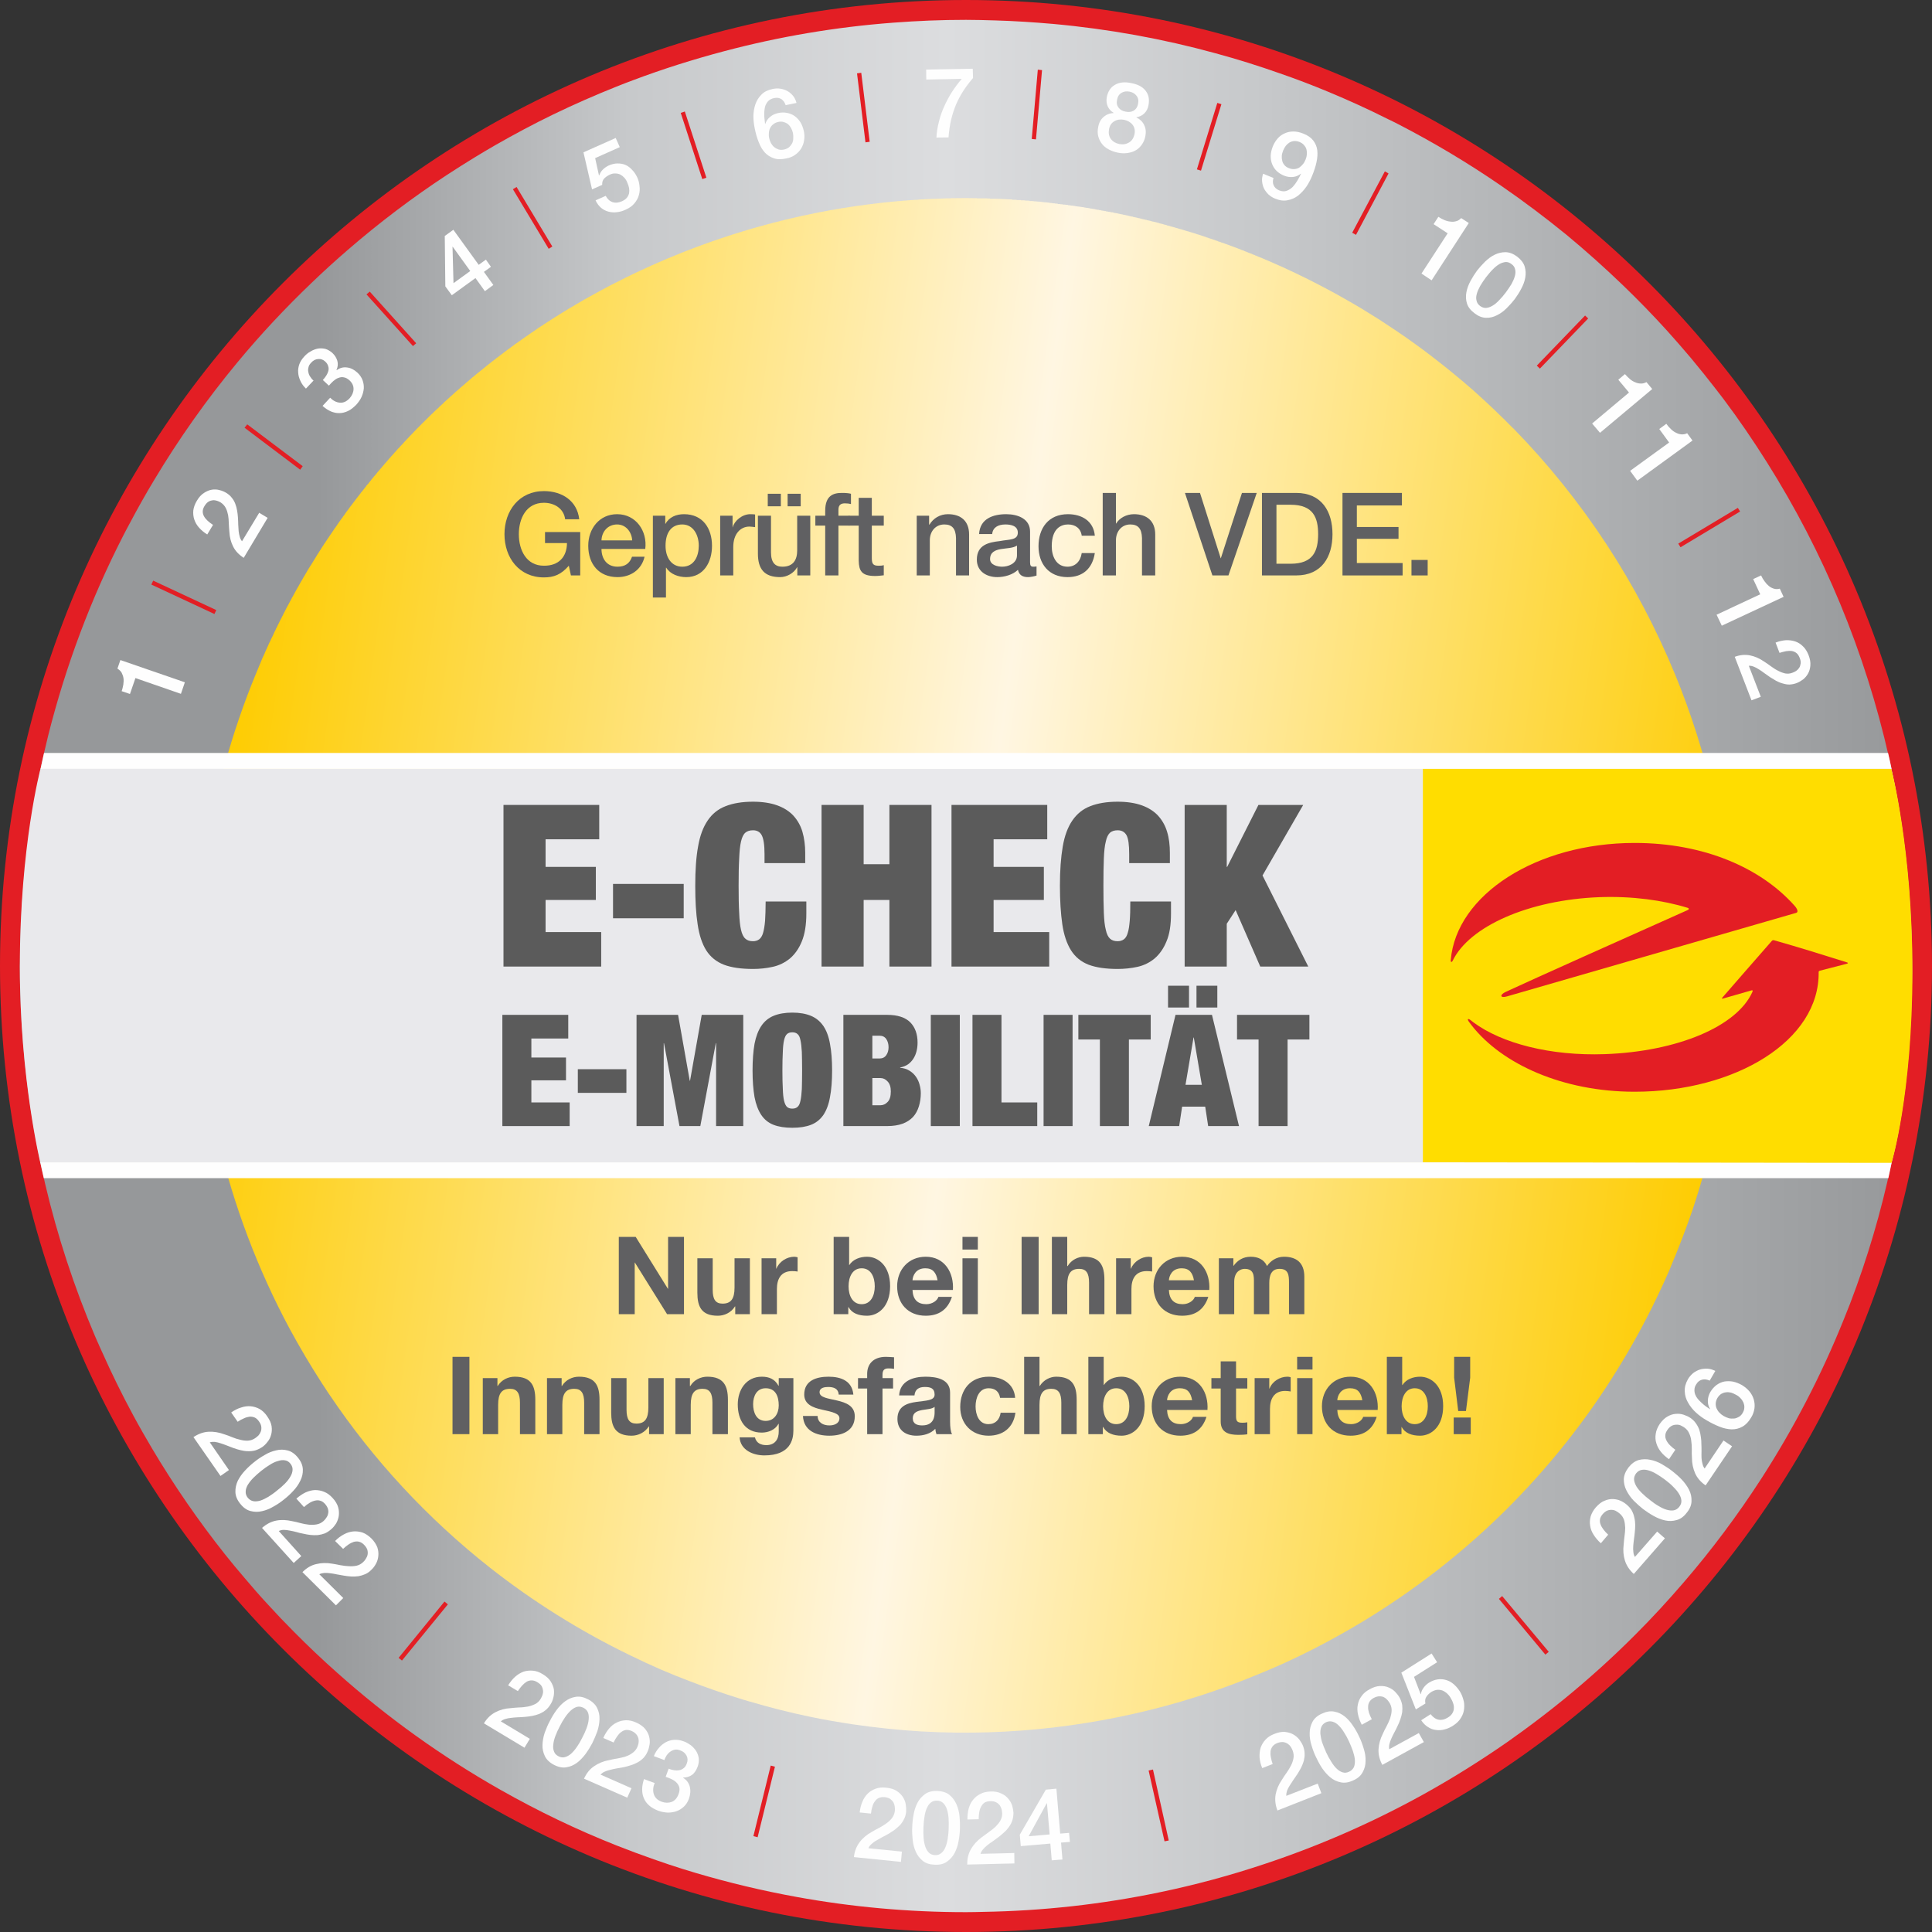 <?xml version="1.0" encoding="UTF-8"?>
<!DOCTYPE svg PUBLIC "-//W3C//DTD SVG 1.1//EN" "http://www.w3.org/Graphics/SVG/1.1/DTD/svg11.dtd">
<!-- Creator: CorelDRAW 2019 (64-Bit) -->
<svg xmlns="http://www.w3.org/2000/svg" xml:space="preserve" width="400px" height="400px" version="1.1" style="shape-rendering:geometricPrecision; text-rendering:geometricPrecision; image-rendering:optimizeQuality; fill-rule:evenodd; clip-rule:evenodd"
viewBox="0 0 137.22 137.22"
 xmlns:xlink="http://www.w3.org/1999/xlink"
 xmlns:xodm="http://www.corel.com/coreldraw/odm/2003">
 <rect x="0" y="0" width="137.22" height="137.22" fill="#333333" stroke="none"/>
 <defs>
  <style type="text/css">
   <![CDATA[
    .fil5 {fill:#606062}
    .fil6 {fill:#FEFEFE;fill-rule:nonzero}
    .fil8 {fill:#5B5B5B;fill-rule:nonzero}
    .fil7 {fill:#FFDD00;fill-rule:nonzero}
    .fil0 {fill:#E31E24;fill-rule:nonzero}
    .fil3 {fill:#E9E9EC;fill-rule:nonzero}
    .fil4 {fill:#606062;fill-rule:nonzero}
    .fil1 {fill:url(#id0)}
    .fil2 {fill:url(#id1)}
   ]]>
  </style>
  <linearGradient id="id0" gradientUnits="userSpaceOnUse" x1="1.43" y1="68.61" x2="135.81" y2="68.61">
   <stop offset="0" style="stop-opacity:1; stop-color:#96989A"/>
   <stop offset="0.157" style="stop-opacity:1; stop-color:#96989A"/>
   <stop offset="0.322" style="stop-opacity:1; stop-color:#C7C9CB"/>
   <stop offset="0.49" style="stop-opacity:1; stop-color:#DCDDDF"/>
   <stop offset="0.651" style="stop-opacity:1; stop-color:#C7C9CB"/>
   <stop offset="1" style="stop-opacity:1; stop-color:#96989A"/>
  </linearGradient>
  <linearGradient id="id1" gradientUnits="userSpaceOnUse" x1="14.14" y1="64.65" x2="122.01" y2="79.81">
   <stop offset="0" style="stop-opacity:1; stop-color:#FECC00"/>
   <stop offset="0.502" style="stop-opacity:1; stop-color:#FFF6E2"/>
   <stop offset="1" style="stop-opacity:1; stop-color:#FECC00"/>
  </linearGradient>
 </defs>
 <g id="Ebene_x0020_1">
  <g id="_3239723060496">
   <path class="fil0" d="M0 68.61c0,-37.89 30.72,-68.61 68.61,-68.61 37.89,0 68.61,30.72 68.61,68.61 0,37.89 -30.72,68.61 -68.61,68.61 -37.89,0 -68.61,-30.72 -68.61,-68.61z"/>
   <path class="fil1" d="M56.58 134.73l0 0 0 0c-2.43,-0.44 -4.81,-1.01 -7.15,-1.7l0 0 0 0c-0.64,-0.19 -1.28,-0.39 -1.91,-0.6l0 0 0 0c-0.36,-0.12 -0.72,-0.25 -1.08,-0.37l0 0 0 0c-0.88,-0.31 -1.75,-0.63 -2.61,-0.97l0 0c-2.86,-1.13 -5.62,-2.46 -8.27,-3.96l0 0 0 0c-4.17,-2.36 -8.07,-5.16 -11.62,-8.33l0 0 0 0c-1.05,-0.93 -2.06,-1.89 -3.04,-2.88l0 0 0 0c-0.64,-0.64 -1.26,-1.29 -1.87,-1.96l0 0 0 0c-0.58,-0.62 -1.13,-1.26 -1.68,-1.91l0 0c-0.47,-0.55 -0.94,-1.11 -1.39,-1.68l0 0 0 0c-1.88,-2.37 -3.61,-4.88 -5.16,-7.49l0 0 0 0c-0.46,-0.78 -0.91,-1.56 -1.34,-2.36l0 0c-0.8,-1.48 -1.54,-2.99 -2.23,-4.54l0 0 0 0c-0.06,-0.12 -0.11,-0.24 -0.17,-0.37l0 0c-0.05,-0.12 -0.1,-0.24 -0.16,-0.36l0 0c-0.05,-0.13 -0.11,-0.25 -0.16,-0.37 -2.94,-6.92 -4.75,-14.44 -5.21,-22.32l0 0c-0.07,-1.31 -0.12,-2.62 -0.12,-3.95 0,-0.09 0.01,-0.18 0.01,-0.27l0 0 0 0c0.01,-3.75 0.34,-7.43 0.94,-11.01l0 0 0 -0.01c0.29,-1.71 0.65,-3.4 1.06,-5.07l0 0c1.25,-4.97 3.04,-9.73 5.33,-14.2l0 0 0 0c0.15,-0.29 0.3,-0.58 0.46,-0.87l0 0c0.55,-1.04 1.12,-2.06 1.73,-3.07l0 0c1.76,-2.94 3.74,-5.74 5.92,-8.37l0 0 0 0c1.64,-1.98 3.4,-3.86 5.26,-5.64 0.84,-0.81 1.7,-1.59 2.58,-2.35l0 0 0 0c2.23,-1.93 4.58,-3.71 7.05,-5.33l0 0 0 0c0.65,-0.42 1.3,-0.84 1.96,-1.24l0 0 0 0c0.51,-0.31 1.01,-0.61 1.52,-0.9l0 0c1.33,-0.76 2.68,-1.48 4.06,-2.15 1.47,-0.71 2.97,-1.37 4.5,-1.98l0 0 0 0c0.39,-0.16 0.79,-0.31 1.19,-0.46l0 0 0 0c2.1,-0.79 4.25,-1.47 6.44,-2.05l0 0 0 0c3.88,-1.03 7.9,-1.72 12.03,-2.03l0 0c1.7,-0.13 3.42,-0.2 5.16,-0.2 0.69,0 1.37,0.02 2.05,0.04l0 0 0.01 0c1.39,0.04 2.77,0.13 4.14,0.25l0 0c3.95,0.36 7.79,1.06 11.51,2.08l0 0 0 0c1.55,0.42 3.08,0.9 4.58,1.43l0 0 0 0c1.16,0.4 2.31,0.84 3.44,1.31l0 0 0 0c1.44,0.6 2.85,1.24 4.24,1.94l0 0c0.23,0.11 0.46,0.22 0.69,0.34l0 0 0 0c2.54,1.31 4.99,2.77 7.33,4.38l0 0 0 0c1.6,1.1 3.14,2.26 4.64,3.48l0 0 0 0c1.39,1.15 2.73,2.35 4.03,3.6l0 0 0 0c1.07,1.03 2.11,2.1 3.11,3.2l0 0 0 0c0.58,0.64 1.15,1.3 1.71,1.96l0 0c0.61,0.73 1.21,1.48 1.8,2.24l0 0 0 0c0.17,0.23 0.35,0.46 0.53,0.69l0 0 0 0c1.09,1.45 2.11,2.95 3.08,4.49l0 0 0 0c4.01,6.36 6.97,13.43 8.67,20.98l0 0 0 0c0.74,3.3 1.24,6.7 1.48,10.17l0 0c0.1,1.53 0.16,3.07 0.16,4.62 0,2.93 -0.19,5.82 -0.55,8.66 -0.05,0.38 -0.11,0.76 -0.17,1.15l0 0 0 0c-0.2,1.43 -0.46,2.84 -0.76,4.24l0 0c-0.72,3.41 -1.7,6.72 -2.92,9.91l0 0c-0.15,0.39 -0.31,0.79 -0.47,1.18l0 0 0 0c-1.59,3.95 -3.55,7.71 -5.83,11.25 -1.67,2.58 -3.51,5.05 -5.51,7.37 -1.1,1.28 -2.24,2.52 -3.43,3.71l0 0 0 0c-1.61,1.62 -3.31,3.15 -5.07,4.59l0 0 0 0c-0.96,0.78 -1.93,1.53 -2.93,2.26l0 0 0 0c-0.37,0.27 -0.75,0.54 -1.13,0.81l0 0 0 0c-1.93,1.34 -3.93,2.59 -5.99,3.73 -3.55,1.96 -7.3,3.61 -11.21,4.91 -2.45,0.82 -4.96,1.5 -7.53,2.03l0 0 0 0c-4.05,0.84 -8.22,1.31 -12.5,1.38l0 0c-0.4,0.01 -0.8,0.02 -1.2,0.02 -4.11,0 -8.13,-0.37 -12.03,-1.08z"/>
   <path class="fil2" d="M65.5 122.98l0 0 0 0c-1.64,-0.1 -3.29,-0.27 -4.93,-0.51l0 0c-1,-0.15 -2,-0.32 -3,-0.53l0 0 0 0c-1.47,-0.3 -2.94,-0.68 -4.4,-1.11 -0.26,-0.07 -0.51,-0.15 -0.76,-0.23l0 0 0 0c-1.15,-0.36 -2.3,-0.76 -3.44,-1.2 -0.68,-0.26 -1.36,-0.53 -2.03,-0.82 -0.73,-0.32 -1.45,-0.65 -2.16,-1l0 0 0 0c-3.6,-1.74 -6.93,-3.84 -9.96,-6.22l0 0 0 0c-4.48,-3.53 -8.31,-7.68 -11.41,-12.29l-0.05 -0.07 0 0 0 0c-0.16,-0.24 -0.32,-0.49 -0.48,-0.73 -0.82,-1.27 -1.59,-2.57 -2.31,-3.9l0 0c-2.27,-4.23 -3.97,-8.74 -5.07,-13.42l0 0 0 0c-0.1,-0.41 -0.19,-0.83 -0.28,-1.24l0 0 0 0c-0.82,-3.91 -1.21,-7.92 -1.15,-11.97l0 0 0 0c0.03,-1.72 0.13,-3.44 0.32,-5.16l0 0 0 0c0.27,-2.42 0.71,-4.85 1.32,-7.26l0 0c0.08,-0.32 0.16,-0.65 0.25,-0.97l0 0 0 0c0.3,-1.11 0.64,-2.22 1.02,-3.32l0 0 0 0c0.36,-1.06 0.76,-2.12 1.2,-3.18 0.12,-0.3 0.24,-0.59 0.37,-0.89l0 0c0.02,-0.05 0.04,-0.1 0.06,-0.15l0 0 0 0c0.03,-0.07 0.06,-0.14 0.09,-0.2l0.01 0 0 -0.01 0.01 -0.04 0.01 0 0 -0.01 0.07 -0.15 0 0 0 -0.01 0.02 -0.04 0 0 0 -0.01 0.02 -0.03 0 0 0 -0.02c0.02,-0.03 0.03,-0.07 0.05,-0.1l0 0 0 0 0.02 -0.04 0 0 0 -0.02 0.02 -0.03 0.01 0 0 -0.02 0.01 -0.03 0.01 0 0 -0.02 0.02 -0.05 0 0 0 0 0.02 -0.04 0.01 0 0 -0.01 0.01 -0.04 0.01 0 0 -0.01 0.01 -0.03 0.01 0 0 -0.02 0.02 -0.03 0 0 0 -0.02 0.05 -0.1 0 0 0 0 0.02 -0.04 0 0 0 -0.01 0.02 -0.04 0.01 0 0 -0.01 0.01 -0.03 0.01 0 0 -0.01c0.03,-0.07 0.06,-0.14 0.09,-0.2l0 0 0 0 0.02 -0.05 0.01 0 0 0c0.06,-0.13 0.12,-0.26 0.18,-0.39l0 0 0 0 0.02 -0.05 0 0 0 0 0.02 -0.04 0.01 0 0 0 0.02 -0.05 0 0 0 0 0.02 -0.04 0 0 0 -0.01 0.02 -0.04 0 0 0 -0.01 0.02 -0.04 0.01 0 0 0 0.02 -0.04 0 0 0 -0.01 0.02 -0.04 0 0 0 -0.01 0.02 -0.03 0.01 0 0 -0.01 0.01 -0.04 0.01 0 0 -0.01 0.02 -0.04 0 0 0 -0.01 0.02 -0.03 0.01 0 0 -0.02 0.01 -0.03 0.01 0 0 -0.01 0.02 -0.04 0 0 0 -0.01 0.02 -0.03 0.01 0 0 -0.02 0.01 -0.03 0.01 0 0 -0.01 0.01 -0.03 0.01 0 0 -0.02 0.02 -0.03 0 0 0 -0.01 0.02 -0.04 0.01 0 0 -0.01 0.01 -0.03 0.01 0 0 -0.01 0.02 -0.04 0 0 0 -0.01 0.02 -0.03 0.01 0 0 -0.01 0.02 -0.04 0 0 0 -0.01 0.02 -0.04 0 0 0 0 0.02 -0.04 0.01 0 0 -0.01 0.02 -0.04 0 0 0 0 0.02 -0.04 0 0 0 -0.01 0.02 -0.04 0 0 0 0 0.03 -0.05 0 0 0 0 0.02 -0.04 0 0 0 0c0.08,-0.17 0.17,-0.33 0.25,-0.49l0 0 0 0 0.03 -0.04c0.03,-0.07 0.07,-0.14 0.11,-0.21l0 0 0 -0.01 0.02 -0.04 0.01 0 0 0 0.02 -0.04 0 0 0 0 0.06 -0.12 0.01 0 0 -0.01 0.02 -0.03 0 0 0 -0.02 0.02 -0.03 0 0 0 -0.01 0.02 -0.04 0.01 0 0 0 0.02 -0.04 0 0 0 0 0.04 -0.07 0.01 0 0 -0.02 0.01 -0.03 0.01 0 0 -0.01 0.02 -0.03 0 0 0 -0.01 0.02 -0.04 0.01 0 0 0c0.02,-0.04 0.04,-0.08 0.06,-0.12l0 0 0 -0.01 0.02 -0.03 0.01 0 0 -0.01 0.02 -0.04 0 0 0 0 0.06 -0.11 0.01 0 0 -0.01 0.02 -0.04 0 0 0 0c0.04,-0.07 0.08,-0.14 0.12,-0.21l0 0 0 0c0.06,-0.11 0.12,-0.21 0.18,-0.32l0 0 0 0c0.06,-0.09 0.11,-0.18 0.16,-0.28l0 0 0 0 0.07 -0.11 0 0 0 0 0.07 -0.12 0 0 0 0c0.02,-0.04 0.04,-0.08 0.07,-0.11l0 0 0 -0.01 0.02 -0.04 0 0 0 0c0.02,-0.02 0.03,-0.04 0.04,-0.07l0.01 0 0 -0.01 0.02 -0.03 0 0 0 -0.01c0.02,-0.02 0.03,-0.04 0.04,-0.06l0.01 0 0 -0.01 0.02 -0.04 0 0 0 0 0.04 -0.07 0.01 0 0 0c0.02,-0.04 0.04,-0.08 0.06,-0.11l0.01 0 0 -0.01 0.07 -0.11 0 0 0 0 0.07 -0.11 0 0 0 0c0.1,-0.17 0.2,-0.33 0.3,-0.49l0 0 0 0 0.04 -0.07 0 0 0 0 0.04 -0.07 0.01 0 0 0 0.11 -0.18 0 0 0 0 0.05 -0.07 0 0 0 0 0.04 -0.07 0.01 0 0 -0.01 0.03 -0.06 0.01 0 0 -0.01 0.02 -0.03 0 0 0 0 0.02 -0.03 0.01 0 0 -0.01 0.02 -0.03 0 0 0 -0.01 0.04 -0.06 0.01 0 0 -0.01c0.01,-0.02 0.02,-0.04 0.04,-0.06l0 0 0 -0.01 0.04 -0.06 0.01 0 0 -0.01 0.04 -0.06 0.01 0 0 -0.01 0.04 -0.06 0 0 0 -0.01 0.04 -0.06 0.01 0 0 -0.01 0.04 -0.06 0 0 0 0c0.14,-0.21 0.28,-0.42 0.42,-0.62l0 0 0 0c0.04,-0.05 0.07,-0.11 0.11,-0.16l0 0 0 -0.01 0.05 -0.06 0 0 0 0 0.05 -0.07 0 0 0 0 0.06 -0.09 0.01 0 0 -0.01 0.04 -0.06 0 0 0 -0.01c0.02,-0.02 0.03,-0.04 0.04,-0.06l0.01 0 0 0 0.01 -0.02 0.01 0 0 -0.02 0.02 -0.03 0 0 0 0 0.02 -0.02 0.01 0 0 -0.01c0.01,-0.02 0.02,-0.04 0.04,-0.06l0 0 0 -0.01 0.05 -0.06 0 0 0 0 0.01 -0.02 0.01 0 0 -0.01 0.04 -0.06 0.01 0 0 -0.01 0.04 -0.06 0 0 0 0 0.02 -0.02 0.01 0 0 -0.01 0.04 -0.06 0 0 0 -0.01 0.12 -0.15 0 0 0 -0.01c0.04,-0.05 0.07,-0.1 0.11,-0.16l0 0 0 0c0.12,-0.15 0.23,-0.3 0.34,-0.46l0.01 0 0 0 0.06 -0.09 0.01 0 0 -0.01 0.06 -0.08 0.01 0 0 -0.01 0.06 -0.08 0.01 0 0 -0.01c0.02,-0.03 0.04,-0.06 0.06,-0.09l0.01 0 0 0c0.02,-0.03 0.04,-0.06 0.06,-0.09l0.01 0 0 0 0.01 -0.02 0.01 0 0 -0.01c0.01,-0.02 0.03,-0.04 0.04,-0.06l0 0 0 0 0.02 -0.02 0.01 0 0 -0.01c0.02,-0.03 0.04,-0.06 0.06,-0.09l0.01 0 0 0 0.06 -0.09 0.01 0 0 0 0.08 -0.11 0.01 0 0 -0.01 0.06 -0.09 0.01 0 0 0c0.11,-0.14 0.23,-0.29 0.34,-0.43l0 0 0 -0.01c0.03,-0.03 0.06,-0.07 0.09,-0.11l0.01 0 0 0 0.09 -0.11 0 0 0 0 0.02 -0.03 0 0 0 0 0.09 -0.11 0 0 0 -0.01 0.02 -0.01 0.01 0 0 -0.02c0.02,-0.02 0.04,-0.05 0.06,-0.08l0 0 0 0 0.02 -0.02 0.01 0 0 -0.01c0.02,-0.03 0.04,-0.06 0.06,-0.08l0.01 0 0 0 0.01 -0.03 0.01 0 0 0 0.01 -0.02 0.01 0 0 -0.01c0.03,-0.03 0.05,-0.05 0.07,-0.08l0 0 0 0 0.02 -0.02 0.01 0 0 -0.01 0.01 -0.02 0.01 0 0 -0.01c0.02,-0.02 0.04,-0.05 0.07,-0.08l0 0 0 0 0.02 -0.02 0 0 0 -0.01 0.09 -0.11 0 0 0 0 0.02 -0.02 0.01 0 0 0c0.03,-0.05 0.07,-0.09 0.11,-0.14l0 0 0 0c0.14,-0.16 0.28,-0.32 0.41,-0.48l0.01 0 0 -0.01 0.13 -0.15 0 0 0 0 0.02 -0.03 0.01 0 0 0 0.01 -0.02 0.01 0 0 -0.01c0.04,-0.04 0.08,-0.09 0.11,-0.13l0.01 0 0 0 0.01 -0.02 0.01 0 0 -0.01 0.01 -0.01 0.01 0 0 -0.01 0.02 -0.02 0 0 0 -0.01 0.1 -0.1 0 0 0 0 0.02 -0.03 0 0 0 0 0.02 -0.02 0 0 0 0 0.02 -0.02 0.01 0 0 -0.01 0.01 -0.02 0.01 0 0 0c0.04,-0.06 0.09,-0.11 0.14,-0.16l0 0 0 0 0.02 -0.02 0 0 0 0 0.02 -0.02 0 0 0 -0.01c0.06,-0.06 0.11,-0.12 0.16,-0.18l0.01 0 0 0 0.02 -0.02 0 0 0 0c0.07,-0.09 0.15,-0.17 0.23,-0.25l0 0 0 0c0.11,-0.13 0.23,-0.25 0.34,-0.37l0 0 0 0 0.03 -0.03 0 0 0 0 0.02 -0.02 0 0 0 0 0.02 -0.02 0 0 0 -0.01 0.02 -0.01 0.01 0 0 -0.01 0.01 -0.02 0.01 0 0 -0.01 0.01 -0.01 0.01 0 0 -0.01c0.11,-0.11 0.22,-0.22 0.33,-0.34l0 0 0 0 0.02 -0.02 0 0 0 0 0.02 -0.02 0 0 0 0 0.02 -0.03 0 0 0 0 0.02 -0.02 0.01 0 0 0 0.02 -0.02 0 0 0 -0.01 0.02 -0.01 0 0 0 -0.01 0.02 -0.02 0.01 0 0 0 0.01 -0.02 0.01 0 0 -0.01c0.26,-0.27 0.53,-0.53 0.8,-0.8l0.01 0 0 -0.01 0.01 -0.01 0.01 0 0 -0.01 0.01 -0.01 0.01 0 0 -0.01 0.02 -0.02 0.01 0 0 -0.01 0.01 -0.01 0.01 0 0 -0.01 0.01 -0.01 0.01 0 0 -0.01 0.02 -0.02 0.01 0 0 0 0.01 -0.02 0.01 0 0 -0.01 0.01 -0.01 0.01 0 0 -0.01 0.02 -0.02 0 0 0 0 0.02 -0.02 0.01 0 0 0 0.02 -0.02 0 0 0 -0.01 0.02 -0.01 0 0 0 -0.01 0.02 -0.02 0.01 0 0 0 0.02 -0.02 0 0 0 0 0.02 -0.02 0 0 0 0c0.16,-0.16 0.32,-0.31 0.49,-0.46l0 0 0 -0.01 0.02 -0.02 0 0 0 0c0.1,-0.09 0.2,-0.18 0.3,-0.27l0 0 0 -0.01 0.02 -0.02 0 0 0 0c0.07,-0.06 0.14,-0.12 0.2,-0.18l0.01 0 0 -0.01 0.02 -0.01 0 0 0 -0.01 0.02 -0.02 0.01 0 0 0 0.02 -0.02 0 0 0 0c0.05,-0.05 0.1,-0.09 0.15,-0.14l0.01 0 0 -0.01 0.01 -0.01 0.01 0 0 -0.01 0.02 -0.02 0.01 0 0 0 0.01 -0.02 0.01 0 0 0 0.02 -0.02 0 0 0 0c0.05,-0.05 0.11,-0.09 0.16,-0.14l0 0 0 -0.01 0.02 -0.01 0.01 0 0 -0.01 0.02 -0.02 0 0 0 0c0.06,-0.05 0.12,-0.1 0.18,-0.16l0 0 0 0 0.03 -0.02 0 0 0 0c0.17,-0.16 0.35,-0.31 0.53,-0.46l0 0 0 0 0.13 -0.12 0.01 0 0 0 0.02 -0.02 0 0 0 0 0.1 -0.09 0.01 0 0 -0.01 0.02 -0.01 0.01 0 0 -0.01 0.02 -0.02 0 0 0 0c0.04,-0.03 0.07,-0.06 0.11,-0.09l0.01 0 0 -0.01 0.01 -0.01 0.01 0 0 -0.01 0.02 -0.02 0 0 0 0c0.03,-0.02 0.06,-0.04 0.08,-0.07l0.01 0 0 0 0.02 -0.02 0.01 0 0 0 0.02 -0.02 0 0 0 0c0.03,-0.02 0.06,-0.05 0.08,-0.07l0.01 0 0 -0.01 0.02 -0.01 0.01 0 0 -0.01 0.1 -0.09 0.01 0 0 0 0.02 -0.02 0 0 0 0 0.14 -0.11 0 0 0 0c0.12,-0.1 0.25,-0.2 0.37,-0.3l0 0 0 0c0.07,-0.06 0.14,-0.11 0.2,-0.17l0.01 0 0 0 0.11 -0.09 0 0 0 0 0.09 -0.07 0.01 0 0 0 0.02 -0.02 0 0 0 0c0.03,-0.02 0.05,-0.05 0.08,-0.07l0.01 0 0 -0.01 0.02 -0.01 0 0 0 0c0.02,-0.02 0.04,-0.03 0.06,-0.05l0.01 0 0 -0.01 0.02 -0.01 0.01 0 0 -0.01 0.02 -0.01 0 0 0 0c0.02,-0.02 0.04,-0.03 0.06,-0.05l0.01 0 0 -0.01 0.02 -0.01 0 0 0 0c0.03,-0.03 0.06,-0.05 0.09,-0.07l0 0 0 -0.01 0.09 -0.06 0.01 0 0 -0.01 0.11 -0.08 0 0 0 0 0.09 -0.07 0 0 0 0c0.19,-0.14 0.37,-0.28 0.55,-0.42l0.01 0 0 0 0.09 -0.07 0 0 0 0 0.06 -0.04 0.01 0 0 -0.01 0.08 -0.06 0.01 0 0 -0.01c0.03,-0.02 0.06,-0.04 0.09,-0.06l0 0 0 0 0.06 -0.05 0.01 0 0 -0.01 0.02 -0.01 0 0 0 0 0.06 -0.05 0.01 0 0 0c0.02,-0.02 0.04,-0.03 0.06,-0.04l0.01 0 0 -0.01 0.02 -0.02 0.01 0 0 0 0.06 -0.04 0.01 0 0 -0.01 0.08 -0.06 0.01 0 0 0 0.06 -0.05 0.01 0 0 0 0.09 -0.07 0 0 0 0c0.05,-0.04 0.11,-0.07 0.16,-0.11l0 0 0 0c0.2,-0.14 0.4,-0.28 0.6,-0.42l0 0 0 0 0.07 -0.04 0 0 0 0 0.06 -0.05 0.01 0 0 0 0.06 -0.04 0.01 0 0 -0.01 0.06 -0.04 0.01 0 0 -0.01 0.06 -0.04 0.01 0 0 0 0.05 -0.04 0.01 0 0 -0.01 0.06 -0.04 0.01 0 0 -0.01 0.06 -0.04 0.01 0 0 0 0.06 -0.04 0.01 0 0 -0.01 0.06 -0.04 0.01 0 0 0 0.06 -0.04 0.01 0 0 -0.01 0.06 -0.04 0.01 0 0 0 0.06 -0.05 0.01 0 0 0 0.06 -0.04 0.01 0 0 0 0.06 -0.05 0.01 0 0 0 0.06 -0.04 0.01 0 0 -0.01c0.02,-0.01 0.04,-0.03 0.06,-0.04l0.01 0 0 0c0.08,-0.05 0.16,-0.11 0.25,-0.16l0 0 0 0c0.03,-0.03 0.07,-0.05 0.11,-0.07l0 0 0 0 0.07 -0.05 0 0 0 0 0.11 -0.07 0.01 0 0 0 0.06 -0.04 0.01 0 0 0 0.07 -0.05 0 0 0 0 0.03 -0.02 0.01 0 0 -0.01 0.07 -0.04 0 0 0 0c0.02,-0.02 0.05,-0.03 0.07,-0.04l0 0 0 -0.01 0.04 -0.02 0.01 0 0 0 0.06 -0.04 0.01 0 0 -0.01 0.03 -0.02 0.01 0 0 0 0.07 -0.04 0 0 0 -0.01 0.11 -0.06 0.01 0 0 -0.01 0.07 -0.04 0 0 0 0 0.11 -0.07 0 0 0 0 0.11 -0.07 0.01 0 0 0c0.11,-0.07 0.23,-0.13 0.34,-0.2l0 0 0 0c0.05,-0.03 0.11,-0.06 0.16,-0.1l0 0 0 0 0.12 -0.06 0 0 0 0 0.04 -0.03 0 0 0 0 0.12 -0.07 0 0 0 0 0.04 -0.02 0.01 0 0 -0.01c0.02,-0.01 0.04,-0.02 0.06,-0.04l0.01 0 0 0 0.03 -0.02 0.01 0 0 0 0.03 -0.02 0.02 0 0 -0.01 0.06 -0.04 0.01 0 0 0 0.04 -0.02 0 0 0 -0.01 0.04 -0.01 0.01 0 0 -0.01c0.04,-0.02 0.07,-0.04 0.11,-0.06l0 0 0 -0.01 0.04 -0.02 0.01 0 0 0 0.12 -0.07 0 0 0 0 0.04 -0.02 0 0 0 0 0.16 -0.09 0 0 0 0c0.16,-0.09 0.31,-0.17 0.46,-0.25l0 0 0 0 0.05 -0.03 0 0 0 0c0.1,-0.05 0.2,-0.11 0.3,-0.16l0 0 0 0 0.04 -0.02 0.01 0 0 0 0.03 -0.02 0.01 0 0 -0.01 0.04 -0.02 0.01 0 0 0 0.03 -0.02 0.01 0 0 -0.01c0.04,-0.02 0.08,-0.04 0.12,-0.06l0 0 0 0 0.04 -0.02 0.01 0 0 0 0.04 -0.03 0 0 0 0 0.04 -0.02 0.01 0 0 0 0.04 -0.02 0 0 0 -0.01 0.04 -0.02 0.01 0 0 0 0.04 -0.02 0.01 0 0 0 0.03 -0.02 0.01 0 0 -0.01c0.16,-0.08 0.32,-0.16 0.49,-0.24l0 0 0 0 0.13 -0.07 0 0 0 0c0.19,-0.1 0.38,-0.19 0.57,-0.28l0.01 0 0 -0.01 0.03 -0.01 0.02 0 0 -0.01 0.03 -0.02 0.01 0 0 0 0.04 -0.02 0.01 0 0 -0.01 0.04 -0.01 0.01 0 0 -0.01 0.03 -0.02 0.01 0 0 0 0.04 -0.02 0.01 0 0 0 0.04 -0.02 0 0 0 0 0.05 -0.02 0 0 0 -0.01c0.07,-0.03 0.13,-0.06 0.2,-0.09l0.01 0 0 0 0.04 -0.02 0 0 0 0 0.04 -0.02 0.01 0 0 -0.01 0.04 -0.02 0.01 0 0 0c0.19,-0.09 0.39,-0.18 0.59,-0.27l0.01 0 0 0c0.06,-0.03 0.13,-0.06 0.2,-0.1l0 0 0 0 0.15 -0.06 0.01 0 0 -0.01 0.04 -0.02 0.01 0 0 0 0.05 -0.02 0 0 0.05 -0.02 0.02 0 0 -0.01 0.03 -0.02 0.01 0 0 0 0.04 -0.02 0.01 0 0 0 0.04 -0.02 0 0 0 0 0.06 -0.03 0.01 0 0 0 0.04 -0.02 0.01 0 0 0 0.04 -0.02 0 0 0 0 0.06 -0.02 0.01 0 0 -0.01 0.04 -0.02 0.01 0 0 0 0.05 -0.02 0 0 0 0 0.1 -0.05 0.01 0 0 0 0.16 -0.07 0 0 0 0c0.26,-0.11 0.52,-0.21 0.78,-0.32l0.01 0 0 0 0.04 -0.02 0 0 0 0 0.06 -0.03 0.01 0 0 0 0.05 -0.02 0 0 0 0 0.05 -0.02 0.02 0 0 -0.01 0.04 -0.01 0 0 0 -0.01 0.06 -0.02 0.01 0 0 0 0.04 -0.02 0.01 0 0 0 0.05 -0.02 0.02 0 0 -0.01 0.04 -0.02 0 0 0 0 0.06 -0.02 0.01 0 0 0c0.04,-0.02 0.07,-0.03 0.11,-0.05l0.01 0 0 0 0.11 -0.04 0 0 0 0 0.18 -0.07 0.01 0 0 0 0.11 -0.05 0 0 0 0c0.1,-0.04 0.2,-0.07 0.3,-0.11l0 0 0 0c0.09,-0.03 0.17,-0.06 0.25,-0.09l0.01 0 0 -0.01 0.06 -0.02 0.01 0 0 0 0.18 -0.07 0 0 0 0 0.06 -0.02 0.01 0 0 0 0.05 -0.02 0.02 0 0 -0.01 0.05 -0.02 0.02 0 0 0 0.04 -0.02 0 0 0 0 0.06 -0.02 0.01 0 0 -0.01 0.06 -0.01 0.01 0 0 -0.01 0.06 -0.02 0.01 0 0 0 0.05 -0.02 0.02 0 0 -0.01c0.06,-0.02 0.12,-0.04 0.18,-0.06l0 0 0 0 0.07 -0.02 0 0 0 0 0.07 -0.03 0 0 0 0 0.06 -0.02 0.01 0 0 0c0.25,-0.09 0.5,-0.17 0.75,-0.25l0.01 0 0 -0.01 0.06 -0.02 0.01 0 0 0 0.06 -0.02 0.01 0 0 0 0.07 -0.02 0 0 0 0 0.07 -0.03 0 0 0 0 0.07 -0.02 0 0 0 0 0.07 -0.02 0.02 0 0 -0.01 0.05 -0.01 0.02 0 0 -0.01 0.05 -0.02 0.02 0 0 0 0.06 -0.02 0.01 0 0 0 0.06 -0.02 0.01 0 0 0 0.07 -0.03 0.02 0 0 0 0.06 -0.02 0.01 0 0 0 0.06 -0.02 0.01 0 0 0 0.07 -0.03 0 0 0 0c0.07,-0.02 0.15,-0.04 0.22,-0.06l0.01 0 0 -0.01c0.18,-0.05 0.36,-0.1 0.54,-0.16l0.01 0 0 0 0.15 -0.04 0.01 0 0 0 0.07 -0.03 0.02 0 0 0 0.07 -0.02 0 0 0 0 0.08 -0.02 0.02 0 0 -0.01 0.06 -0.01 0 0 0 -0.01c0.03,0 0.05,-0.01 0.08,-0.02l0.02 0 0 0c0.02,-0.01 0.04,-0.01 0.06,-0.02l0.03 0 0 -0.01 0.06 -0.01 0.01 0 0 -0.01 0.07 -0.02 0.02 0 0 0c0.05,-0.02 0.11,-0.03 0.16,-0.04l0 0 0 0 0.08 -0.03 0.01 0 0 0c0.09,-0.02 0.17,-0.04 0.25,-0.06l0.01 0 0 -0.01c0.18,-0.04 0.36,-0.09 0.54,-0.13l0.01 0 0 -0.01 0.08 -0.02 0.01 0 0 0 0.08 -0.02 0.02 0 0 0 0.08 -0.02 0.01 0 0 -0.01 0.08 -0.02 0.01 0 0 0c0.03,-0.01 0.05,-0.01 0.08,-0.02l0.01 0 0 0c0.03,-0.01 0.06,-0.02 0.08,-0.02l0.04 0 0 -0.01 0.06 -0.01 0.03 0 0 -0.01 0.07 -0.02 0.02 0 0 0 0.08 -0.02 0.01 0 0 0 0.09 -0.02 0.01 0 0 0 0.09 -0.03 0.02 0 0 0 0.09 -0.02 0 0 0 0c0.17,-0.04 0.34,-0.08 0.51,-0.12l0 0 0 0c0.04,0 0.07,-0.01 0.11,-0.02l0.01 0 0 0 0.1 -0.02 0.01 0 0 0 0.1 -0.02 0.02 0 0 -0.01 0.09 -0.02 0.02 0 0 0 0.09 -0.02 0.03 0 0 -0.01 0.08 -0.01 0.03 0 0 -0.01c0.03,-0.01 0.05,-0.01 0.08,-0.02l0.04 0 0 -0.01 0.07 -0.01 0.04 0 0 -0.01 0.08 -0.01 0.02 0 0 -0.01c0.03,0 0.07,-0.01 0.1,-0.02l0.01 0 0 0 0.11 -0.02 0.01 0 0 0c0.24,-0.05 0.49,-0.09 0.73,-0.14l0 0c0.05,0 0.09,-0.01 0.14,-0.02l0 0 0 0 0.13 -0.02 0.01 0 0 0 0.12 -0.03 0.02 0 0 0c0.04,-0.01 0.08,-0.01 0.11,-0.02l0.03 0 0 0c0.03,-0.01 0.07,-0.02 0.11,-0.02l0.02 0 0 -0.01 0.12 -0.02 0.05 0 0 0c0.03,-0.01 0.06,-0.01 0.09,-0.02l0.04 0 0 0c0.04,-0.01 0.08,-0.02 0.11,-0.02l0.03 0 0 -0.01 0.12 -0.01 0.02 0 0 -0.01 0.13 -0.02 0.01 0 0 0c0.15,-0.02 0.3,-0.04 0.45,-0.07l0.01 0 0 0c0.11,-0.01 0.22,-0.03 0.33,-0.04l0.02 0 0 0 0.15 -0.03 0.03 0 0 0c0.05,-0.01 0.09,-0.01 0.14,-0.02l0.04 0 0 -0.01c0.05,0 0.09,-0.01 0.13,-0.01l0.06 0 0 -0.01c0.04,0 0.09,-0.01 0.13,-0.01l0.05 0 0 -0.01c0.05,-0.01 0.1,-0.01 0.15,-0.02l0.04 0 0 0 0.15 -0.02 0.01 0 0 0c0.2,-0.03 0.41,-0.05 0.62,-0.07l0 0 0 0c0.08,-0.01 0.15,-0.02 0.23,-0.02l0.03 0 0 -0.01c0.06,0 0.13,-0.01 0.2,-0.02l0.05 0 0 0c0.06,-0.01 0.12,-0.01 0.18,-0.02l0.07 0 0 -0.01c0.07,0 0.13,-0.01 0.2,-0.01l0.06 0 0 -0.01c0.07,0 0.15,-0.01 0.22,-0.02l0.03 0 0 0c0.08,0 0.17,-0.01 0.25,-0.02l0 0c0.11,-0.01 0.21,-0.01 0.31,-0.02l0.02 0 0 0c0.11,-0.01 0.23,-0.02 0.35,-0.02l0.06 0 0 -0.01c0.1,-0.01 0.2,-0.01 0.3,-0.02l0.14 0 0 -0.01c0.1,0 0.21,-0.01 0.31,-0.01l0.1 0 0 -0.01c0.14,0 0.27,-0.01 0.41,-0.01l0.01 0 0 0c0.24,-0.01 0.49,-0.02 0.74,-0.03l0.3 0 0 -0.01c0.35,0 0.71,-0.01 1.07,-0.01 0.26,0 0.53,0.01 0.79,0.01l0 0.01 0.66 0c0.09,0.01 0.18,0.01 0.27,0.01l0 0.02 0.42 0c0.17,0 0.33,0.01 0.5,0.02l0 0 0.02 0c0.12,0 0.23,0.01 0.35,0.02l0 0 0.09 0 0.21 0.01 0 0.02 0.17 0 0.13 0 0 0.02 0.21 0 0.09 0 0 0.02 0.22 0 0.1 0.01 0 0.01 0.19 0 0.11 0.01 0 0.02 0.16 0 0.14 0.01 0 0.01 0.12 0 0.18 0.02 0 0 0.07 0c0.13,0.02 0.27,0.03 0.41,0.05l0 0 0.04 0 0.15 0.01 0 0.01 0.07 0 0.11 0.02 0 0.01 0.1 0 0.08 0.01 0 0.01 0.12 0 0.07 0.01 0 0.01 0.12 0 0.06 0.01 0 0.02 0.13 0 0.06 0 0 0.02 0.12 0 0.06 0.01 0 0.01 0.12 0 0.07 0.01 0 0.01 0.1 0 0.08 0.01 0 0.02 0.09 0 0.1 0.01 0 0.01 0.07 0 0.09 0.01 0 0.01 0.07 0 0.11 0.02 0 0.01 0.05 0 0.14 0.02 0 0 0.02 0c0.13,0.02 0.27,0.04 0.41,0.06l0 0.01 0.04 0 0.1 0.02 0 0 0.04 0 0.08 0.01 0 0.01 0.06 0 0.08 0.02 0 0.01 0.06 0 0.07 0.01 0 0.01 0.07 0 0.05 0.01 0 0.01 0.08 0 0.06 0.01 0 0.02 0.08 0 0.03 0 0 0.02 0.1 0 0.04 0.01 0 0.01 0.09 0 0.05 0.01 0 0.02 0.08 0 0.03 0 0 0.02 0.09 0 0.05 0.01 0 0.01 0.08 0 0.04 0.01 0 0.02 0.08 0 0.06 0.01 0 0.01 0.06 0 0.07 0.01 0 0.01 0.05 0 0.07 0.02 0 0 0.05 0 0.09 0.02 0 0.01 0.03 0 0.08 0.02 0 0 0.03 0 0.11 0.02 0 0 0 0 0.12 0.03 0 0 0 0c0.07,0.01 0.14,0.03 0.2,0.04l0 0 0.02 0 0.08 0.02 0 0.01 0.03 0 0.08 0.01 0 0.01 0.03 0 0.06 0.01 0 0.01 0.04 0 0.06 0.01 0 0.01 0.05 0 0.06 0.02 0 0.01 0.05 0 0.04 0.01 0 0.01 0.06 0 0.04 0.01 0 0.01 0.06 0 0.05 0.01 0 0.02 0.06 0 0.03 0.01 0 0.01 0.07 0 0.03 0.01 0 0.01 0.07 0 0.04 0.01 0 0.02 0.06 0 0.03 0 0 0.02 0.07 0 0.03 0.01 0 0.01 0.06 0 0.05 0.01 0 0.02 0.05 0 0.04 0.01 0 0.01 0.06 0 0.04 0.01 0 0.01 0.05 0 0.04 0.01 0 0.01 0.06 0 0.05 0.02 0 0.01 0.04 0 0.05 0.01 0 0.01 0.05 0 0.05 0.01 0 0.01 0.04 0 0.07 0.02 0 0.01 0.02 0 0.07 0.02 0 0 0.02 0 0.08 0.02 0 0 0.01 0c0.12,0.03 0.24,0.06 0.36,0.09l0 0.01 0 0 0.16 0.04 0 0 0.01 0 0.08 0.02 0 0 0.01 0 0.06 0.02 0 0.01 0.03 0 0.04 0.01 0 0.01 0.04 0 0.05 0.01 0 0.01 0.04 0 0.03 0.01 0 0.02 0.05 0 0.04 0.01 0 0.01 0.04 0 0.03 0.01 0 0.01 0.06 0 0.03 0.01 0 0.02 0.05 0 0.02 0 0 0.02 0.06 0 0.03 0.01 0 0.01 0.05 0 0.02 0.01 0 0.01 0.07 0 0.03 0.01 0 0.02 0.05 0 0.01 0 0 0.02 0.07 0 0.03 0.01 0 0.01 0.05 0 0.02 0.01 0 0.02 0.06 0 0.03 0.01 0 0.01 0.04 0 0.03 0.01 0 0.01 0.05 0 0.04 0.01 0 0.02 0.04 0 0.03 0 0 0.02 0.05 0 0.04 0.01 0 0.01 0.04 0 0.03 0.01 0 0.02 0.04 0 0.05 0.01 0 0.01 0.03 0 0.04 0.01 0 0.01 0.03 0 0.06 0.02 0 0 0.02 0 0.05 0.02 0 0.01 0.03 0 0.06 0.02 0 0 0.01 0 0.06 0.02 0 0 0.01 0c0.08,0.03 0.15,0.05 0.22,0.07l0 0 0.01 0 0.06 0.02 0 0.01 0.01 0 0.06 0.02 0 0 0.01 0 0.06 0.02 0 0 0.01 0 0.06 0.02 0 0 0.02 0 0.05 0.02 0 0.01 0.02 0 0.05 0.01 0 0.01 0.02 0 0.05 0.02 0 0 0.02 0 0.05 0.02 0 0.01 0.02 0 0.05 0.01 0 0.01 0.02 0 0.05 0.02 0 0 0.02 0 0.04 0.02 0 0.01 0.03 0 0.02 0 0 0.02 0.05 0 0.02 0.01 0 0.01 0.05 0 0.02 0.01 0 0.02 0.05 0 0.02 0 0 0.02 0.05 0 0.02 0.01 0 0.01 0.04 0 0.03 0.01 0 0.01 0.04 0 0.03 0.01 0 0.02 0.04 0 0.03 0.01 0 0.01 0.04 0 0.02 0.01 0 0.01 0.04 0 0.03 0.01 0 0.02 0.04 0 0.03 0.01 0 0.01 0.04 0 0.03 0.01 0 0.01 0.03 0 0.02 0.01 0 0.02 0.05 0 0.02 0 0 0.02 0.04 0 0.03 0.01 0 0.01 0.04 0 0.03 0.01 0 0.02 0.03 0 0.03 0.01 0 0.01 0.04 0 0.03 0.01 0 0.01 0.03 0 0.04 0.02 0 0 0.03 0 0.04 0.02 0 0.01 0.02 0 0.05 0.02 0 0 0.02 0 0.05 0.02 0 0 0.01 0 0.06 0.03 0 0 0 0 0.05 0.01 0 0.01 0.02 0 0.04 0.02 0 0 0.02 0 0.05 0.02 0 0.01 0.01 0 0.06 0.02 0 0 0 0 0.19 0.07 0 0 0 0 0.11 0.04 0 0 0.01 0 0.06 0.03 0 0 0 0 0.05 0.01 0 0.01 0.01 0 0.06 0.02 0 0 0 0 0.04 0.02 0 0.01 0.02 0 0.05 0.01 0 0.01 0.01 0 0.04 0.01 0 0.01 0.02 0 0.05 0.02 0 0.01 0.01 0 0.03 0.01 0 0.01 0.03 0 0.04 0.01 0 0.01 0.02 0 0.03 0.01 0 0.01 0.03 0 0.04 0.02 0 0.01 0.02 0 0.02 0.01 0 0.01 0.04 0 0.03 0.01 0 0.01 0.03 0 0.02 0.01 0 0.02 0.04 0 0.03 0.01 0 0.01 0.03 0 0.01 0.01 0 0.01 0.04 0 0.03 0.01 0 0.02 0.03 0 0.02 0 0 0.02 0.04 0 0.03 0.01 0 0.01 0.03 0 0.02 0.01 0 0.01 0.03 0 0.03 0.02 0 0.01 0.03 0 0.02 0.01 0 0.01 0.04 0 0.01 0 0 0.02 0.04 0 0.03 0.01 0 0.02 0.03 0 0.01 0 0 0.02 0.05 0 0.02 0.01 0 0.01 0.03 0 0.02 0.01 0 0.02 0.04 0 0.03 0.01 0 0.01 0.02 0 0.02 0.01 0 0.01 0.04 0 0.03 0.02 0 0.01 0.03 0 0.02 0 0 0.02 0.03 0 0.04 0.01 0 0.01 0.02 0 0.02 0.01 0 0.01 0.03 0 0.04 0.02 0 0.01 0.02 0 0.03 0.01 0 0.01 0.02 0 0.05 0.02 0 0 0.01 0 0.03 0.02 0 0.01 0.02 0 0.05 0.02 0 0 0 0 0.05 0.02 0 0 0.01 0 0.1 0.05 0 0 0.01 0 0.09 0.04c1.23,0.53 2.42,1.1 3.59,1.71l0 0 0 0c0.98,0.51 1.94,1.05 2.88,1.61l0 0 0 0c0.45,0.28 0.9,0.55 1.34,0.83l0 0c0.83,0.54 1.65,1.09 2.44,1.66l0 0 0 0c0.39,0.28 0.78,0.57 1.16,0.86l0 0 0 0c1.06,0.81 2.09,1.65 3.09,2.53l0 0 0 0c0.96,0.86 1.89,1.74 2.78,2.65l0 0 0.01 0c4.96,5.07 8.85,11.04 11.5,17.5 0.12,0.31 0.25,0.61 0.37,0.92 0.57,1.47 1.08,2.96 1.52,4.47l0 0c0.07,0.25 0.14,0.5 0.21,0.74l0 0 0 0c0.78,2.82 1.33,5.7 1.66,8.62l0 0 0 0c0.15,1.44 0.25,2.88 0.29,4.33l0 0.01 0 0c0.02,0.46 0.03,0.92 0.03,1.39l0 0.01 0 0c0,0.63 -0.01,1.26 -0.03,1.89l0 0 0 0.01c-0.02,0.72 -0.06,1.44 -0.11,2.16l0 0c-0.02,0.29 -0.04,0.58 -0.07,0.88l0 0 0 0c-0.08,0.88 -0.18,1.76 -0.3,2.65l0 0 0 0c-0.34,2.49 -0.86,4.97 -1.57,7.44l0 0 0 0c-0.1,0.36 -0.21,0.73 -0.32,1.09 -0.13,0.43 -0.27,0.86 -0.41,1.29 -0.31,0.91 -0.64,1.81 -1,2.72l0 0 0 0c-0.14,0.37 -0.3,0.75 -0.46,1.13l0 0 0 0c-0.07,0.17 -0.14,0.34 -0.21,0.52 -1.07,2.46 -2.29,4.8 -3.66,7.01 -2.29,3.73 -4.99,7.09 -8,10.08l0 0 0 0c-3.49,3.45 -7.4,6.39 -11.62,8.76l0 0 0 0c-1.34,0.76 -2.72,1.46 -4.12,2.1l0 0 0 0c-0.62,0.28 -1.24,0.54 -1.87,0.8l0 0c-1.05,0.43 -2.11,0.84 -3.18,1.2 -0.75,0.26 -1.5,0.49 -2.26,0.72l0 0 0 0c-5.9,1.72 -12.1,2.47 -18.35,2.12z"/>
   <path class="fil3" d="M2.88 54.59l131.44 0c0,0 1.5,5.83 1.48,14.56 -0.03,8.64 -1.46,13.44 -1.46,13.44l-131.47 0.02c0,0 -1.46,-6.02 -1.46,-13.96 0,-8.57 1.47,-14.06 1.47,-14.06z"/>
   <path class="fil4" d="M41.21 37.79l-2.5 0 0 0.78 1.56 0c-0.01,0.99 -0.59,1.62 -1.64,1.61 -1.25,0 -1.78,-1.11 -1.78,-2.24 0,-1.12 0.53,-2.23 1.78,-2.23 0.74,0 1.41,0.4 1.51,1.17l1 0c-0.15,-1.32 -1.23,-2 -2.51,-2 -1.75,0 -2.8,1.39 -2.8,3.06 0,1.68 1.05,3.07 2.8,3.07 0.72,0 1.22,-0.2 1.77,-0.83l0.15 0.69 0.66 0 0 -3.08z"/>
   <path class="fil5" d="M42.72 38.38c0.02,-0.63 0.46,-1.13 1.11,-1.13 0.63,0 1.04,0.54 1.07,1.13l-2.18 0zm3.11 0.61c0.16,-1.27 -0.66,-2.47 -2,-2.47 -1.26,0 -2.05,1.03 -2.05,2.24 0,1.3 0.75,2.23 2.08,2.23 0.92,0 1.71,-0.52 1.92,-1.45l-0.89 0c-0.16,0.47 -0.49,0.71 -1.03,0.71 -0.78,0 -1.14,-0.59 -1.14,-1.26l3.11 0z"/>
   <path class="fil5" d="M46.37 42.44l0.93 0 0 -2.12 0.02 0c0.29,0.47 0.88,0.67 1.42,0.67 1.25,0 1.83,-1.08 1.83,-2.22 0,-1.24 -0.65,-2.25 -1.99,-2.25 -0.54,0 -1.05,0.2 -1.31,0.68l-0.02 0 0 -0.57 -0.88 0 0 5.81zm3.26 -3.68c0,0.73 -0.32,1.49 -1.17,1.49 -0.76,0 -1.19,-0.64 -1.19,-1.49 0,-0.91 0.4,-1.51 1.19,-1.51 0.77,0 1.17,0.73 1.17,1.51z"/>
   <path class="fil4" d="M51.15 40.87l0.93 0 0 -2.02c0,-0.93 0.51,-1.45 1.15,-1.45 0.13,0 0.27,0.03 0.4,0.04l0 -0.9c-0.08,-0.01 -0.14,-0.02 -0.35,-0.02 -0.57,0 -1.13,0.48 -1.24,0.93l-0.01 0 0 -0.82 -0.88 0 0 4.24z"/>
   <path class="fil5" d="M57.55 36.63l-0.93 0 0 2.46c0,0.66 -0.27,1.16 -1.05,1.16 -0.5,0 -0.81,-0.27 -0.81,-1.02l0 -2.6 -0.93 0 0 2.69c0,1.11 0.47,1.67 1.58,1.67 0.47,0 0.98,-0.28 1.21,-0.71l0.01 0 0 0.59 0.92 0 0 -4.24zm-2.09 -1.56l-0.93 0 0 0.89 0.93 0 0 -0.89zm0.48 0.89l0.93 0 0 -0.89 -0.93 0 0 0.89z"/>
   <path class="fil4" d="M57.91 37.33l0.7 0 0 3.54 0.94 0 0 -3.54 0.79 0 0 -0.7 -0.79 0 0 -0.43c0,-0.36 0.2,-0.45 0.46,-0.45 0.18,0 0.31,0.02 0.43,0.05l0 -0.73c-0.15,-0.04 -0.36,-0.06 -0.65,-0.06 -0.61,0 -1.18,0.19 -1.18,1.27l0 0.35 -0.7 0 0 0.7z"/>
   <path class="fil4" d="M60.28 37.33l0.71 0 0 2.5c0.02,0.71 0.2,1.08 1.17,1.08 0.21,0 0.4,-0.03 0.61,-0.05l0 -0.72c-0.13,0.04 -0.26,0.04 -0.39,0.04 -0.42,0 -0.46,-0.2 -0.46,-0.59l0 -2.26 0.85 0 0 -0.7 -0.85 0 0 -1.27 -0.93 0 0 1.27 -0.71 0 0 0.7z"/>
   <path class="fil4" d="M65.11 40.87l0.93 0 0 -2.5c0,-0.62 0.4,-1.12 1.03,-1.12 0.55,0 0.81,0.29 0.83,0.96l0 2.66 0.93 0 0 -2.91c0,-0.95 -0.58,-1.44 -1.5,-1.44 -0.56,0 -1.04,0.28 -1.32,0.75l-0.02 -0.02 0 -0.62 -0.88 0 0 4.24z"/>
   <path class="fil5" d="M73.16 37.75c0,-0.9 -0.87,-1.23 -1.69,-1.23 -0.94,0 -1.87,0.32 -1.93,1.41l0.93 0c0.04,-0.46 0.41,-0.68 0.94,-0.68 0.38,0 0.88,0.09 0.88,0.58 0,0.55 -0.6,0.47 -1.28,0.6 -0.78,0.09 -1.63,0.26 -1.63,1.32 0,0.83 0.69,1.24 1.45,1.24 0.5,0 1.1,-0.16 1.47,-0.52 0.08,0.39 0.35,0.52 0.72,0.52 0.16,0 0.46,-0.06 0.6,-0.11l0 -0.65c-0.1,0.02 -0.18,0.02 -0.23,0.02 -0.18,0 -0.23,-0.09 -0.23,-0.32l0 -2.18zm-0.93 1.7c0,0.59 -0.64,0.8 -1.05,0.8 -0.33,0 -0.86,-0.12 -0.86,-0.54 0,-0.49 0.36,-0.64 0.76,-0.71 0.41,-0.07 0.86,-0.06 1.15,-0.25l0 0.7z"/>
   <path class="fil4" d="M77.76 38.05c-0.09,-1.04 -0.92,-1.53 -1.91,-1.53 -1.39,0 -2.09,1 -2.09,2.28 0,1.24 0.73,2.19 2.06,2.19 1.09,0 1.77,-0.61 1.94,-1.71l-0.93 0c-0.09,0.61 -0.47,0.97 -1.01,0.97 -0.81,0 -1.12,-0.75 -1.12,-1.45 0,-1.29 0.68,-1.55 1.16,-1.55 0.52,0 0.9,0.28 0.97,0.8l0.93 0z"/>
   <path class="fil4" d="M78.32 40.87l0.94 0 0 -2.5c0,-0.62 0.4,-1.12 1.02,-1.12 0.55,0 0.81,0.29 0.83,0.96l0 2.66 0.94 0 0 -2.91c0,-0.95 -0.59,-1.44 -1.51,-1.44 -0.55,0 -1.04,0.28 -1.27,0.67l-0.01 0 0 -2.18 -0.94 0 0 5.86z"/>
   <polygon class="fil4" points="86.11,40.87 87.25,40.87 89.26,35.01 88.21,35.01 86.71,39.65 86.7,39.65 85.23,35.01 84.16,35.01 "/>
   <path class="fil5" d="M89.63 40.87l2.43 0c1.81,0 2.58,-1.31 2.58,-2.93 0,-1.61 -0.77,-2.93 -2.58,-2.93l-2.43 0 0 5.86zm1.03 -5.02l1.01 0c1.61,0 1.95,0.92 1.95,2.09 0,1.18 -0.34,2.1 -1.95,2.1l-1.01 0 0 -4.19z"/>
   <polygon class="fil4" points="95.35,40.87 99.62,40.87 99.62,39.99 96.37,39.99 96.37,38.27 99.33,38.27 99.33,37.43 96.37,37.43 96.37,35.9 99.57,35.9 99.57,35.01 95.35,35.01 "/>
   <polygon class="fil4" points="100.25,40.87 101.4,40.87 101.4,39.77 100.25,39.77 "/>
   <polygon class="fil4" points="43.95,93.34 45.08,93.34 45.08,89.67 45.09,89.67 47.38,93.34 48.58,93.34 48.58,87.85 47.45,87.85 47.45,91.54 47.44,91.54 45.15,87.85 43.95,87.85 "/>
   <path class="fil4" d="M53.26 89.37l-1.09 0 0 2.08c0,0.81 -0.26,1.14 -0.85,1.14 -0.51,0 -0.7,-0.32 -0.7,-0.98l0 -2.24 -1.09 0 0 2.44c0,0.99 0.29,1.64 1.45,1.64 0.46,0 0.94,-0.21 1.22,-0.66l0.02 0 0 0.55 1.04 0 0 -3.97z"/>
   <path class="fil4" d="M54.09 93.34l1.09 0 0 -1.79c0,-0.7 0.28,-1.27 1.08,-1.27 0.13,0 0.29,0.01 0.39,0.03l0 -1.01c-0.07,-0.02 -0.16,-0.04 -0.24,-0.04 -0.53,0 -1.07,0.35 -1.27,0.85l-0.01 0 0 -0.74 -1.04 0 0 3.97z"/>
   <path class="fil5" d="M62.13 91.36c0,0.66 -0.28,1.27 -0.93,1.27 -0.65,0 -0.93,-0.61 -0.93,-1.27 0,-0.67 0.28,-1.28 0.93,-1.28 0.65,0 0.93,0.61 0.93,1.28zm-2.92 1.98l1.04 0 0 -0.5 0.02 0c0.24,0.44 0.72,0.61 1.31,0.61 0.79,0 1.64,-0.64 1.64,-2.1 0,-1.45 -0.85,-2.09 -1.64,-2.09 -0.5,0 -0.99,0.18 -1.26,0.59l-0.01 0 0 -2 -1.1 0 0 5.49z"/>
   <path class="fil5" d="M64.81 90.93c0.02,-0.31 0.22,-0.85 0.91,-0.85 0.53,0 0.77,0.3 0.87,0.85l-1.78 0zm2.87 0.69c0.08,-1.22 -0.58,-2.36 -1.93,-2.36 -1.21,0 -2.03,0.91 -2.03,2.1 0,1.23 0.78,2.09 2.03,2.09 0.9,0 1.55,-0.4 1.86,-1.34l-0.96 0c-0.07,0.25 -0.42,0.52 -0.86,0.52 -0.61,0 -0.95,-0.32 -0.98,-1.01l2.87 0z"/>
   <path class="fil5" d="M69.45 87.85l-1.09 0 0 0.9 1.09 0 0 -0.9zm-1.09 5.49l1.09 0 0 -3.97 -1.09 0 0 3.97z"/>
   <polygon class="fil4" points="72.56,93.34 73.77,93.34 73.77,87.85 72.56,87.85 "/>
   <path class="fil4" d="M74.71 93.34l1.09 0 0 -2.08c0,-0.81 0.26,-1.14 0.85,-1.14 0.51,0 0.7,0.32 0.7,0.98l0 2.24 1.09 0 0 -2.44c0,-0.99 -0.29,-1.64 -1.45,-1.64 -0.41,0 -0.89,0.21 -1.16,0.66l-0.03 0 0 -2.07 -1.09 0 0 5.49z"/>
   <path class="fil4" d="M79.27 93.34l1.09 0 0 -1.79c0,-0.7 0.28,-1.27 1.08,-1.27 0.13,0 0.29,0.01 0.39,0.03l0 -1.01c-0.07,-0.02 -0.16,-0.04 -0.24,-0.04 -0.53,0 -1.06,0.35 -1.27,0.85l-0.01 0 0 -0.74 -1.04 0 0 3.97z"/>
   <path class="fil5" d="M83.02 90.93c0.02,-0.31 0.22,-0.85 0.91,-0.85 0.53,0 0.77,0.3 0.87,0.85l-1.78 0zm2.87 0.69c0.08,-1.22 -0.58,-2.36 -1.93,-2.36 -1.21,0 -2.03,0.91 -2.03,2.1 0,1.23 0.78,2.09 2.03,2.09 0.9,0 1.55,-0.4 1.86,-1.34l-0.96 0c-0.07,0.25 -0.42,0.52 -0.86,0.52 -0.61,0 -0.95,-0.32 -0.98,-1.01l2.87 0z"/>
   <path class="fil4" d="M86.57 93.34l1.09 0 0 -2.3c0,-0.78 0.52,-0.92 0.74,-0.92 0.69,0 0.66,0.53 0.66,0.99l0 2.23 1.09 0 0 -2.21c0,-0.5 0.12,-1.01 0.73,-1.01 0.63,0 0.67,0.44 0.67,0.97l0 2.25 1.09 0 0 -2.66c0,-1.03 -0.6,-1.42 -1.45,-1.42 -0.55,0 -0.97,0.32 -1.2,0.66 -0.22,-0.48 -0.66,-0.66 -1.16,-0.66 -0.52,0 -0.93,0.24 -1.22,0.65l-0.01 0 0 -0.54 -1.03 0 0 3.97z"/>
   <polygon class="fil4" points="32.14,101.86 33.34,101.86 33.34,96.37 32.14,96.37 "/>
   <path class="fil4" d="M34.29 101.86l1.09 0 0 -2.08c0,-0.81 0.25,-1.14 0.85,-1.14 0.5,0 0.7,0.32 0.7,0.98l0 2.24 1.09 0 0 -2.44c0,-0.99 -0.29,-1.64 -1.46,-1.64 -0.46,0 -0.93,0.21 -1.21,0.66l-0.02 0 0 -0.56 -1.04 0 0 3.98z"/>
   <path class="fil4" d="M38.85 101.86l1.09 0 0 -2.08c0,-0.81 0.25,-1.14 0.85,-1.14 0.5,0 0.7,0.32 0.7,0.98l0 2.24 1.09 0 0 -2.44c0,-0.99 -0.29,-1.64 -1.46,-1.64 -0.46,0 -0.93,0.21 -1.21,0.66l-0.02 0 0 -0.56 -1.04 0 0 3.98z"/>
   <path class="fil4" d="M47.14 97.88l-1.09 0 0 2.09c0,0.81 -0.26,1.14 -0.85,1.14 -0.51,0 -0.7,-0.32 -0.7,-0.98l0 -2.25 -1.09 0 0 2.45c0,0.99 0.29,1.64 1.45,1.64 0.46,0 0.94,-0.22 1.22,-0.66l0.02 0 0 0.55 1.04 0 0 -3.98z"/>
   <path class="fil4" d="M47.97 101.86l1.09 0 0 -2.08c0,-0.81 0.25,-1.14 0.84,-1.14 0.51,0 0.7,0.32 0.7,0.98l0 2.24 1.1 0 0 -2.44c0,-0.99 -0.3,-1.64 -1.46,-1.64 -0.46,0 -0.94,0.21 -1.21,0.66l-0.03 0 0 -0.56 -1.03 0 0 3.98z"/>
   <path class="fil5" d="M54.38 100.92c-0.67,0 -0.89,-0.62 -0.89,-1.19 0,-0.59 0.27,-1.13 0.89,-1.13 0.71,0 0.93,0.58 0.93,1.22 0,0.57 -0.31,1.1 -0.93,1.1zm1.97 -3.04l-1.04 0 0 0.54 -0.02 0c-0.26,-0.47 -0.66,-0.64 -1.18,-0.64 -1.12,0 -1.71,0.94 -1.71,1.97 0,1.09 0.51,2 1.7,2 0.48,0 0.96,-0.2 1.19,-0.62l0.02 0 0 0.52c0.01,0.57 -0.27,0.99 -0.88,0.99 -0.38,0 -0.71,-0.14 -0.81,-0.55l-1.09 0c0.06,0.91 0.97,1.28 1.76,1.28 1.83,0 2.06,-1.11 2.06,-1.76l0 -3.73z"/>
   <path class="fil4" d="M57.03 100.57c0.05,1.05 0.95,1.4 1.87,1.4 0.91,0 1.81,-0.34 1.81,-1.38 0,-0.74 -0.62,-0.97 -1.26,-1.12 -0.62,-0.15 -1.24,-0.2 -1.24,-0.59 0,-0.32 0.36,-0.37 0.61,-0.37 0.39,0 0.72,0.11 0.75,0.54l1.04 0c-0.09,-0.98 -0.89,-1.27 -1.76,-1.27 -0.85,0 -1.73,0.26 -1.73,1.27 0,0.7 0.63,0.93 1.26,1.07 0.79,0.17 1.24,0.28 1.24,0.61 0,0.39 -0.4,0.51 -0.71,0.51 -0.43,0 -0.83,-0.19 -0.84,-0.67l-1.04 0z"/>
   <path class="fil4" d="M61.59 101.86l1.09 0 0 -3.24 0.75 0 0 -0.74 -0.75 0 0 -0.23c0,-0.33 0.12,-0.46 0.42,-0.46 0.13,0 0.27,0.01 0.4,0.03l0 -0.82c-0.19,-0.01 -0.39,-0.03 -0.58,-0.03 -0.89,0 -1.33,0.51 -1.33,1.21l0 0.3 -0.65 0 0 0.74 0.65 0 0 3.24z"/>
   <path class="fil5" d="M64.95 99.11c0.04,-0.43 0.31,-0.6 0.73,-0.6 0.38,0 0.7,0.07 0.7,0.54 0,0.44 -0.62,0.42 -1.29,0.52 -0.67,0.09 -1.35,0.31 -1.35,1.21 0,0.81 0.6,1.19 1.35,1.19 0.49,0 1,-0.13 1.34,-0.49 0.01,0.13 0.04,0.26 0.08,0.38l1.11 0c-0.1,-0.16 -0.14,-0.52 -0.14,-0.88l0 -2.07c0,-0.96 -0.96,-1.13 -1.75,-1.13 -0.89,0 -1.81,0.31 -1.87,1.33l1.09 0zm1.43 1.21c0,0.24 -0.03,0.92 -0.88,0.92 -0.35,0 -0.67,-0.1 -0.67,-0.51 0,-0.4 0.31,-0.51 0.65,-0.58 0.34,-0.06 0.72,-0.07 0.9,-0.23l0 0.4z"/>
   <path class="fil4" d="M72.1 99.28c-0.07,-1.01 -0.93,-1.5 -1.87,-1.5 -1.29,0 -2.03,0.91 -2.03,2.15 0,1.19 0.81,2.04 2.01,2.04 1.04,0 1.77,-0.58 1.91,-1.63l-1.05 0c-0.07,0.48 -0.36,0.81 -0.87,0.81 -0.68,0 -0.91,-0.69 -0.91,-1.26 0,-0.58 0.23,-1.29 0.93,-1.29 0.46,0 0.74,0.24 0.81,0.68l1.07 0z"/>
   <path class="fil4" d="M72.74 101.86l1.09 0 0 -2.08c0,-0.81 0.25,-1.14 0.84,-1.14 0.51,0 0.71,0.32 0.71,0.98l0 2.24 1.09 0 0 -2.44c0,-0.99 -0.29,-1.64 -1.46,-1.64 -0.4,0 -0.88,0.21 -1.16,0.66l-0.02 0 0 -2.07 -1.09 0 0 5.49z"/>
   <path class="fil5" d="M80.21 99.88c0,0.66 -0.28,1.27 -0.93,1.27 -0.65,0 -0.93,-0.61 -0.93,-1.27 0,-0.67 0.28,-1.28 0.93,-1.28 0.65,0 0.93,0.61 0.93,1.28zm-2.91 1.98l1.03 0 0 -0.51 0.02 0c0.24,0.44 0.72,0.62 1.31,0.62 0.79,0 1.64,-0.64 1.64,-2.1 0,-1.45 -0.85,-2.09 -1.64,-2.09 -0.49,0 -0.99,0.18 -1.26,0.59l-0.01 0 0 -2 -1.09 0 0 5.49z"/>
   <path class="fil5" d="M82.89 99.45c0.02,-0.31 0.22,-0.85 0.91,-0.85 0.53,0 0.77,0.29 0.87,0.85l-1.78 0zm2.87 0.69c0.08,-1.22 -0.57,-2.36 -1.93,-2.36 -1.21,0 -2.03,0.91 -2.03,2.1 0,1.23 0.78,2.09 2.03,2.09 0.9,0 1.56,-0.4 1.86,-1.34l-0.96 0c-0.07,0.25 -0.42,0.52 -0.86,0.52 -0.61,0 -0.95,-0.32 -0.98,-1.01l2.87 0z"/>
   <path class="fil4" d="M87.79 96.69l-1.09 0 0 1.19 -0.66 0 0 0.74 0.66 0 0 2.34c0,0.79 0.58,0.95 1.25,0.95 0.22,0 0.46,-0.01 0.64,-0.04l0 -0.85c-0.11,0.02 -0.22,0.03 -0.34,0.03 -0.37,0 -0.46,-0.1 -0.46,-0.46l0 -1.97 0.8 0 0 -0.74 -0.8 0 0 -1.19z"/>
   <path class="fil4" d="M89.11 101.86l1.09 0 0 -1.79c0,-0.7 0.28,-1.28 1.08,-1.28 0.13,0 0.29,0.02 0.39,0.04l0 -1.01c-0.07,-0.03 -0.16,-0.04 -0.24,-0.04 -0.53,0 -1.07,0.34 -1.26,0.84l-0.02 0 0 -0.74 -1.04 0 0 3.98z"/>
   <path class="fil5" d="M93.22 96.37l-1.09 0 0 0.9 1.09 0 0 -0.9zm-1.09 5.49l1.09 0 0 -3.98 -1.09 0 0 3.98z"/>
   <path class="fil5" d="M94.98 99.45c0.02,-0.31 0.22,-0.85 0.91,-0.85 0.53,0 0.77,0.29 0.87,0.85l-1.78 0zm2.87 0.69c0.08,-1.22 -0.57,-2.36 -1.93,-2.36 -1.21,0 -2.03,0.91 -2.03,2.1 0,1.23 0.78,2.09 2.03,2.09 0.9,0 1.56,-0.4 1.86,-1.34l-0.96 0c-0.07,0.25 -0.42,0.52 -0.86,0.52 -0.61,0 -0.95,-0.32 -0.98,-1.01l2.87 0z"/>
   <path class="fil5" d="M101.41 99.88c0,0.66 -0.28,1.27 -0.93,1.27 -0.64,0 -0.93,-0.61 -0.93,-1.27 0,-0.67 0.29,-1.28 0.93,-1.28 0.65,0 0.93,0.61 0.93,1.28zm-2.91 1.98l1.04 0 0 -0.51 0.01 0c0.24,0.44 0.72,0.62 1.31,0.62 0.79,0 1.64,-0.64 1.64,-2.1 0,-1.45 -0.85,-2.09 -1.64,-2.09 -0.49,0 -0.99,0.18 -1.25,0.59l-0.02 0 0 -2 -1.09 0 0 5.49z"/>
   <path class="fil5" d="M103.25 101.86l1.21 0 0 -1.18 -1.21 0 0 1.18zm1.17 -5.49l-1.14 0 0 1.48 0.29 2.37 0.55 0 0.3 -2.37 0 -1.48z"/>
   <path class="fil6" d="M8.64 49.09c0.06,-0.16 0.09,-0.32 0.12,-0.47 0.02,-0.16 0.03,-0.31 0.01,-0.45 -0.02,-0.14 -0.07,-0.27 -0.13,-0.39 -0.07,-0.12 -0.17,-0.21 -0.3,-0.29l0.21 -0.61 4.58 1.58 -0.28 0.82 -3.23 -1.12 -0.39 1.13 -0.59 -0.2z"/>
   <polygon class="fil0" points="10.75,41.52 10.88,41.24 15.36,43.33 15.23,43.61 "/>
   <path class="fil6" d="M19.01 36.78l-1.7 2.84c-0.34,-0.22 -0.59,-0.48 -0.75,-0.8 -0.16,-0.31 -0.25,-0.67 -0.27,-1.06 -0.02,-0.2 -0.03,-0.39 -0.04,-0.6 0,-0.2 -0.02,-0.39 -0.05,-0.58 -0.04,-0.19 -0.09,-0.36 -0.17,-0.51 -0.08,-0.15 -0.2,-0.28 -0.35,-0.38 -0.08,-0.05 -0.17,-0.09 -0.26,-0.12 -0.1,-0.03 -0.2,-0.05 -0.3,-0.04 -0.1,0.01 -0.21,0.04 -0.31,0.1 -0.11,0.07 -0.2,0.17 -0.29,0.32 -0.08,0.13 -0.12,0.26 -0.12,0.38 0,0.12 0.03,0.23 0.09,0.34 0.06,0.11 0.15,0.22 0.26,0.32 0.11,0.1 0.24,0.2 0.38,0.29l-0.41 0.68c-0.23,-0.14 -0.42,-0.3 -0.58,-0.48 -0.16,-0.18 -0.27,-0.37 -0.34,-0.58 -0.07,-0.21 -0.09,-0.42 -0.07,-0.65 0.03,-0.22 0.11,-0.45 0.25,-0.68 0.15,-0.26 0.32,-0.44 0.51,-0.56 0.18,-0.12 0.37,-0.2 0.56,-0.23 0.19,-0.03 0.37,-0.02 0.54,0.03 0.18,0.04 0.33,0.11 0.47,0.19 0.16,0.1 0.3,0.21 0.4,0.35 0.11,0.13 0.19,0.27 0.25,0.43 0.06,0.15 0.1,0.31 0.13,0.48 0.03,0.17 0.05,0.34 0.06,0.5 0.01,0.17 0.02,0.34 0.02,0.5 0.01,0.17 0.02,0.32 0.03,0.47 0.02,0.14 0.04,0.28 0.08,0.4 0.03,0.12 0.09,0.23 0.16,0.31l1.22 -2.02 0.6 0.36z"/>
   <polygon class="fil0" points="17.37,30.38 17.56,30.14 21.5,33.11 21.32,33.36 "/>
   <path class="fil6" d="M22.93 26.99c0.09,-0.1 0.17,-0.2 0.24,-0.31 0.07,-0.11 0.12,-0.22 0.15,-0.33 0.03,-0.12 0.03,-0.23 -0.01,-0.34 -0.03,-0.12 -0.1,-0.23 -0.21,-0.33 -0.15,-0.14 -0.32,-0.2 -0.5,-0.18 -0.19,0.01 -0.36,0.1 -0.51,0.27 -0.09,0.1 -0.16,0.2 -0.18,0.32 -0.03,0.11 -0.04,0.22 -0.01,0.33 0.02,0.12 0.06,0.23 0.13,0.33 0.06,0.1 0.14,0.2 0.24,0.28l-0.54 0.57c-0.17,-0.16 -0.3,-0.34 -0.39,-0.54 -0.09,-0.19 -0.15,-0.39 -0.16,-0.59 -0.02,-0.2 0.01,-0.4 0.08,-0.6 0.07,-0.19 0.19,-0.38 0.36,-0.56 0.13,-0.14 0.27,-0.26 0.44,-0.35 0.16,-0.1 0.33,-0.16 0.51,-0.2 0.18,-0.03 0.36,-0.02 0.54,0.02 0.17,0.05 0.34,0.15 0.5,0.29 0.18,0.17 0.29,0.36 0.35,0.56 0.06,0.21 0.04,0.42 -0.06,0.65l0.01 0.01c0.23,-0.16 0.48,-0.23 0.74,-0.19 0.27,0.03 0.51,0.16 0.74,0.37 0.17,0.16 0.29,0.34 0.36,0.53 0.07,0.19 0.1,0.38 0.09,0.59 -0.02,0.2 -0.07,0.4 -0.16,0.6 -0.09,0.2 -0.22,0.38 -0.37,0.55 -0.2,0.2 -0.39,0.36 -0.59,0.45 -0.21,0.1 -0.41,0.15 -0.61,0.15 -0.21,0.01 -0.41,-0.04 -0.61,-0.12 -0.2,-0.09 -0.4,-0.22 -0.59,-0.39l0.54 -0.58c0.21,0.21 0.44,0.33 0.69,0.35 0.25,0.02 0.47,-0.08 0.69,-0.31 0.17,-0.19 0.27,-0.41 0.28,-0.64 0.01,-0.23 -0.08,-0.44 -0.28,-0.63 -0.14,-0.13 -0.28,-0.2 -0.41,-0.22 -0.13,-0.03 -0.26,-0.01 -0.38,0.04 -0.13,0.04 -0.24,0.12 -0.36,0.22 -0.11,0.1 -0.22,0.21 -0.32,0.33l-0.43 -0.4z"/>
   <polygon class="fil0" points="26.03,20.91 26.26,20.71 29.56,24.38 29.33,24.58 "/>
   <path class="fil6" d="M32.21 20.11l1.19 -0.86 -1.25 -1.73 -0.01 0.01 0.07 2.58zm2.66 -1.16l-0.5 0.36 0.67 0.93 -0.6 0.44 -0.67 -0.93 -1.68 1.22 -0.46 -0.63 -0.04 -3.58 0.61 -0.44 1.8 2.49 0.51 -0.37 0.36 0.51z"/>
   <polygon class="fil0" points="36.43,13.44 36.69,13.28 39.23,17.51 38.97,17.67 "/>
   <path class="fil6" d="M41.44 10.82l2.29 -1.02 0.29 0.65 -1.75 0.78 0.27 1.22 0.02 0.01c0.05,-0.15 0.13,-0.29 0.26,-0.42 0.12,-0.12 0.26,-0.21 0.4,-0.28 0.22,-0.1 0.44,-0.15 0.64,-0.15 0.21,0 0.4,0.03 0.58,0.11 0.17,0.08 0.33,0.2 0.47,0.36 0.15,0.15 0.26,0.33 0.36,0.54 0.08,0.18 0.13,0.37 0.15,0.59 0.03,0.21 0.02,0.42 -0.04,0.63 -0.05,0.21 -0.16,0.41 -0.31,0.59 -0.15,0.19 -0.36,0.34 -0.63,0.46 -0.21,0.1 -0.42,0.16 -0.63,0.18 -0.21,0.03 -0.41,0.01 -0.6,-0.04 -0.19,-0.05 -0.36,-0.14 -0.52,-0.27 -0.15,-0.13 -0.29,-0.31 -0.39,-0.53l0.72 -0.32c0.12,0.23 0.29,0.38 0.49,0.45 0.2,0.06 0.42,0.04 0.65,-0.06 0.16,-0.07 0.27,-0.15 0.36,-0.25 0.08,-0.1 0.13,-0.21 0.16,-0.32 0.02,-0.12 0.02,-0.25 0,-0.38 -0.03,-0.13 -0.07,-0.26 -0.13,-0.39 -0.05,-0.13 -0.12,-0.24 -0.2,-0.33 -0.09,-0.1 -0.18,-0.17 -0.29,-0.23 -0.1,-0.05 -0.22,-0.08 -0.35,-0.08 -0.13,-0.01 -0.27,0.02 -0.41,0.09 -0.15,0.07 -0.28,0.16 -0.39,0.27 -0.11,0.12 -0.15,0.27 -0.14,0.45l-0.72 0.32 -0.61 -2.63z"/>
   <polygon class="fil0" points="48.35,8.02 48.64,7.92 50.17,12.62 49.88,12.72 "/>
   <path class="fil6" d="M55.69 10.62c0.14,-0.03 0.26,-0.09 0.35,-0.16 0.09,-0.08 0.16,-0.17 0.22,-0.28 0.05,-0.1 0.08,-0.22 0.08,-0.35 0.01,-0.12 0,-0.25 -0.02,-0.38 -0.03,-0.12 -0.07,-0.24 -0.13,-0.35 -0.06,-0.11 -0.13,-0.2 -0.22,-0.28 -0.09,-0.07 -0.19,-0.12 -0.31,-0.15 -0.11,-0.04 -0.24,-0.04 -0.38,-0.01 -0.14,0.03 -0.26,0.08 -0.35,0.16 -0.1,0.07 -0.17,0.16 -0.23,0.27 -0.05,0.1 -0.08,0.21 -0.09,0.34 -0.01,0.12 -0.01,0.25 0.02,0.38 0.03,0.13 0.07,0.25 0.13,0.36 0.07,0.11 0.14,0.21 0.23,0.28 0.1,0.08 0.2,0.13 0.32,0.17 0.12,0.03 0.24,0.03 0.38,0zm0.11 -3.15c-0.06,-0.19 -0.16,-0.33 -0.3,-0.43 -0.15,-0.09 -0.32,-0.12 -0.53,-0.07 -0.14,0.03 -0.25,0.08 -0.34,0.15 -0.09,0.07 -0.16,0.16 -0.21,0.26 -0.06,0.1 -0.09,0.21 -0.11,0.33 -0.02,0.12 -0.03,0.25 -0.03,0.37 0,0.13 0,0.26 0.02,0.38 0.01,0.12 0.03,0.23 0.04,0.34l0.01 0.01c0.07,-0.21 0.18,-0.38 0.35,-0.51 0.16,-0.14 0.35,-0.22 0.56,-0.27 0.23,-0.05 0.45,-0.05 0.65,-0.01 0.2,0.04 0.39,0.12 0.54,0.23 0.16,0.12 0.3,0.27 0.41,0.45 0.1,0.17 0.18,0.38 0.23,0.6 0.05,0.23 0.06,0.45 0.02,0.67 -0.03,0.21 -0.1,0.4 -0.21,0.58 -0.11,0.18 -0.25,0.32 -0.43,0.45 -0.17,0.12 -0.38,0.21 -0.61,0.25 -0.35,0.08 -0.65,0.08 -0.9,-0.01 -0.25,-0.08 -0.46,-0.22 -0.64,-0.41 -0.18,-0.2 -0.32,-0.44 -0.43,-0.73 -0.12,-0.29 -0.21,-0.61 -0.28,-0.95 -0.06,-0.29 -0.1,-0.58 -0.1,-0.88 0,-0.3 0.05,-0.59 0.14,-0.86 0.09,-0.26 0.23,-0.49 0.43,-0.69 0.19,-0.2 0.46,-0.33 0.79,-0.4 0.19,-0.04 0.38,-0.05 0.56,-0.02 0.18,0.03 0.34,0.08 0.5,0.17 0.15,0.08 0.28,0.2 0.4,0.34 0.11,0.14 0.19,0.3 0.24,0.5l-0.77 0.16z"/>
   <polygon class="fil0" points="60.87,5.21 61.17,5.17 61.77,10.07 61.47,10.11 "/>
   <path class="fil6" d="M65.78 4.94l3.31 -0.06 0.02 0.66c-0.25,0.29 -0.48,0.59 -0.68,0.9 -0.2,0.31 -0.38,0.64 -0.53,0.99 -0.14,0.34 -0.26,0.71 -0.35,1.09 -0.09,0.39 -0.15,0.8 -0.18,1.24l-0.86 0.01c0.02,-0.38 0.08,-0.76 0.18,-1.14 0.09,-0.37 0.22,-0.74 0.38,-1.09 0.16,-0.35 0.34,-0.69 0.55,-1.02 0.21,-0.32 0.44,-0.63 0.69,-0.92l-2.52 0.05 -0.01 -0.71z"/>
   <polygon class="fil0" points="73.71,4.95 74.01,4.98 73.58,9.9 73.28,9.87 "/>
   <path class="fil6" d="M80.23 6.51c-0.21,-0.04 -0.4,-0.02 -0.57,0.08 -0.17,0.1 -0.28,0.26 -0.32,0.5 -0.05,0.22 -0.01,0.41 0.11,0.56 0.11,0.15 0.28,0.24 0.5,0.28 0.22,0.05 0.41,0.02 0.57,-0.07 0.16,-0.1 0.27,-0.26 0.31,-0.48 0.05,-0.24 0.01,-0.43 -0.11,-0.58 -0.12,-0.16 -0.29,-0.25 -0.49,-0.29zm-0.73 3.72c0.26,0.05 0.49,0.01 0.69,-0.11 0.2,-0.12 0.33,-0.32 0.39,-0.6 0.05,-0.26 0,-0.48 -0.14,-0.66 -0.14,-0.18 -0.35,-0.3 -0.6,-0.35 -0.26,-0.05 -0.49,-0.02 -0.69,0.1 -0.2,0.11 -0.33,0.3 -0.38,0.56 -0.05,0.28 -0.01,0.51 0.13,0.7 0.14,0.19 0.35,0.31 0.6,0.36zm-0.12 0.61c-0.24,-0.05 -0.45,-0.13 -0.64,-0.23 -0.2,-0.11 -0.36,-0.24 -0.48,-0.4 -0.12,-0.16 -0.21,-0.34 -0.26,-0.54 -0.05,-0.2 -0.05,-0.42 0,-0.65 0.05,-0.3 0.18,-0.54 0.38,-0.71 0.19,-0.17 0.43,-0.27 0.71,-0.28l0 -0.02c-0.2,-0.12 -0.34,-0.28 -0.42,-0.47 -0.08,-0.19 -0.1,-0.4 -0.06,-0.64 0.08,-0.4 0.27,-0.7 0.57,-0.87 0.3,-0.18 0.69,-0.23 1.16,-0.13 0.48,0.09 0.82,0.27 1.03,0.55 0.22,0.28 0.28,0.62 0.2,1.03 -0.04,0.23 -0.14,0.42 -0.29,0.57 -0.15,0.15 -0.34,0.24 -0.57,0.28l0 0.01c0.25,0.12 0.44,0.3 0.55,0.53 0.12,0.24 0.15,0.5 0.09,0.8 -0.04,0.23 -0.13,0.43 -0.25,0.6 -0.12,0.17 -0.26,0.31 -0.44,0.41 -0.17,0.1 -0.37,0.16 -0.59,0.19 -0.22,0.03 -0.45,0.02 -0.69,-0.03z"/>
   <polygon class="fil0" points="86.46,7.31 86.75,7.4 85.3,12.12 85.01,12.03 "/>
   <path class="fil6" d="M92.29 10.08c-0.13,-0.05 -0.26,-0.07 -0.38,-0.06 -0.11,0.01 -0.22,0.04 -0.32,0.1 -0.1,0.06 -0.19,0.14 -0.27,0.24 -0.07,0.1 -0.13,0.2 -0.18,0.32 -0.05,0.13 -0.09,0.25 -0.1,0.38 -0.01,0.13 0,0.24 0.03,0.36 0.02,0.11 0.08,0.21 0.15,0.3 0.08,0.1 0.19,0.17 0.32,0.22 0.14,0.06 0.27,0.08 0.39,0.07 0.12,-0.01 0.23,-0.04 0.34,-0.1 0.1,-0.07 0.19,-0.15 0.27,-0.25 0.08,-0.09 0.14,-0.21 0.19,-0.33 0.05,-0.12 0.08,-0.24 0.09,-0.37 0.01,-0.12 0,-0.24 -0.03,-0.35 -0.03,-0.11 -0.09,-0.21 -0.17,-0.3 -0.08,-0.1 -0.19,-0.17 -0.33,-0.23zm-1.84 2.56c-0.06,0.19 -0.06,0.36 0.01,0.52 0.07,0.16 0.2,0.28 0.39,0.36 0.2,0.08 0.38,0.09 0.54,0.03 0.16,-0.06 0.3,-0.15 0.43,-0.28 0.12,-0.13 0.23,-0.28 0.33,-0.45 0.1,-0.17 0.18,-0.32 0.25,-0.47l0 -0.02c-0.17,0.14 -0.36,0.22 -0.57,0.24 -0.21,0.02 -0.42,-0.01 -0.62,-0.09 -0.21,-0.08 -0.39,-0.2 -0.54,-0.34 -0.14,-0.14 -0.25,-0.31 -0.32,-0.49 -0.07,-0.18 -0.1,-0.37 -0.1,-0.59 0.01,-0.21 0.06,-0.43 0.15,-0.66 0.09,-0.22 0.21,-0.41 0.35,-0.57 0.14,-0.16 0.31,-0.28 0.5,-0.36 0.19,-0.09 0.39,-0.13 0.62,-0.13 0.22,0 0.45,0.05 0.7,0.15 0.31,0.12 0.55,0.29 0.71,0.5 0.15,0.2 0.25,0.43 0.28,0.69 0.03,0.26 0.01,0.54 -0.06,0.85 -0.06,0.3 -0.17,0.62 -0.3,0.94 -0.11,0.27 -0.24,0.53 -0.41,0.78 -0.17,0.25 -0.37,0.46 -0.59,0.64 -0.22,0.17 -0.47,0.28 -0.74,0.33 -0.28,0.06 -0.57,0.02 -0.89,-0.11 -0.18,-0.07 -0.33,-0.17 -0.47,-0.29 -0.13,-0.13 -0.24,-0.27 -0.32,-0.42 -0.08,-0.16 -0.12,-0.33 -0.14,-0.51 -0.02,-0.18 0.01,-0.36 0.07,-0.55l0.74 0.3z"/>
   <polygon class="fil0" points="98.36,12.17 98.62,12.32 96.31,16.68 96.04,16.53 "/>
   <path class="fil6" d="M102.16 15.4c0.14,0.09 0.28,0.17 0.43,0.23 0.14,0.06 0.29,0.1 0.43,0.11 0.14,0.02 0.28,0.01 0.41,-0.03 0.13,-0.03 0.24,-0.11 0.35,-0.22l0.54 0.35 -2.64 4.07 -0.72 -0.48 1.86 -2.86 -1 -0.65 0.34 -0.52z"/>
   <path class="fil6" d="M105.12 21.73c0.14,0.1 0.28,0.15 0.43,0.14 0.15,-0.01 0.31,-0.07 0.46,-0.16 0.16,-0.09 0.31,-0.22 0.47,-0.39 0.16,-0.16 0.31,-0.34 0.47,-0.55 0.15,-0.2 0.28,-0.4 0.4,-0.59 0.11,-0.2 0.19,-0.38 0.24,-0.56 0.05,-0.18 0.06,-0.34 0.02,-0.49 -0.03,-0.15 -0.11,-0.27 -0.25,-0.37 -0.14,-0.11 -0.28,-0.16 -0.43,-0.15 -0.15,0.02 -0.31,0.07 -0.46,0.16 -0.16,0.1 -0.32,0.23 -0.47,0.39 -0.16,0.16 -0.31,0.35 -0.47,0.55 -0.15,0.2 -0.28,0.4 -0.4,0.6 -0.11,0.2 -0.19,0.38 -0.24,0.56 -0.05,0.17 -0.06,0.33 -0.02,0.48 0.03,0.15 0.11,0.27 0.25,0.38zm2.64 -3.5c0.27,0.21 0.45,0.44 0.53,0.7 0.08,0.26 0.09,0.52 0.04,0.8 -0.05,0.27 -0.15,0.53 -0.29,0.79 -0.14,0.27 -0.3,0.51 -0.46,0.73 -0.17,0.22 -0.36,0.43 -0.57,0.64 -0.21,0.21 -0.44,0.38 -0.69,0.5 -0.25,0.13 -0.5,0.19 -0.77,0.18 -0.27,0 -0.55,-0.11 -0.82,-0.32 -0.28,-0.21 -0.46,-0.44 -0.54,-0.7 -0.08,-0.26 -0.09,-0.52 -0.04,-0.79 0.05,-0.27 0.15,-0.54 0.29,-0.8 0.14,-0.26 0.3,-0.51 0.46,-0.73 0.17,-0.22 0.36,-0.43 0.57,-0.64 0.22,-0.21 0.44,-0.38 0.69,-0.5 0.25,-0.12 0.5,-0.18 0.78,-0.18 0.27,0.01 0.54,0.11 0.82,0.32z"/>
   <polygon class="fil0" points="112.58,22.41 112.8,22.62 109.37,26.18 109.15,25.97 "/>
   <path class="fil6" d="M115.41 26.57c0.11,0.13 0.23,0.24 0.35,0.35 0.12,0.1 0.24,0.18 0.38,0.23 0.13,0.06 0.26,0.09 0.4,0.09 0.13,0.01 0.26,-0.03 0.4,-0.1l0.41 0.49 -3.71 3.11 -0.56 -0.66 2.62 -2.2 -0.76 -0.91 0.47 -0.4z"/>
   <path class="fil6" d="M118.35 30.1c0.1,0.14 0.2,0.26 0.32,0.37 0.11,0.11 0.23,0.2 0.36,0.26 0.13,0.07 0.26,0.11 0.39,0.12 0.14,0.01 0.27,-0.01 0.41,-0.08l0.38 0.52 -3.92 2.85 -0.51 -0.7 2.77 -2.01 -0.7 -0.96 0.5 -0.37z"/>
   <polygon class="fil0" points="123.43,36.07 123.59,36.33 119.36,38.87 119.2,38.61 "/>
   <path class="fil6" d="M125.08 40.87c0.07,0.15 0.15,0.29 0.25,0.42 0.09,0.13 0.19,0.24 0.3,0.33 0.11,0.09 0.23,0.15 0.36,0.19 0.13,0.04 0.27,0.04 0.42,0l0.27 0.58 -4.39 2.05 -0.37 -0.78 3.1 -1.45 -0.5 -1.08 0.56 -0.26z"/>
   <path class="fil6" d="M124.4 49.74l-1.19 -3.09c0.38,-0.14 0.74,-0.17 1.09,-0.1 0.35,0.07 0.68,0.22 1,0.44 0.17,0.11 0.33,0.22 0.49,0.34 0.17,0.12 0.33,0.23 0.5,0.31 0.17,0.09 0.33,0.15 0.5,0.19 0.17,0.03 0.34,0.02 0.52,-0.05 0.08,-0.03 0.17,-0.07 0.25,-0.12 0.09,-0.06 0.16,-0.13 0.22,-0.22 0.06,-0.08 0.09,-0.19 0.11,-0.31 0.02,-0.12 -0.01,-0.26 -0.07,-0.41 -0.06,-0.15 -0.13,-0.26 -0.23,-0.34 -0.09,-0.07 -0.2,-0.12 -0.32,-0.14 -0.13,-0.02 -0.26,-0.01 -0.41,0.01 -0.15,0.03 -0.31,0.07 -0.47,0.12l-0.28 -0.73c0.25,-0.1 0.49,-0.15 0.73,-0.17 0.24,-0.01 0.46,0.02 0.67,0.09 0.21,0.07 0.39,0.19 0.55,0.35 0.16,0.15 0.29,0.36 0.39,0.61 0.11,0.28 0.15,0.53 0.13,0.75 -0.02,0.22 -0.07,0.41 -0.17,0.58 -0.09,0.16 -0.21,0.3 -0.35,0.41 -0.15,0.11 -0.29,0.19 -0.44,0.25 -0.18,0.07 -0.35,0.1 -0.52,0.11 -0.17,0 -0.33,-0.03 -0.49,-0.08 -0.16,-0.04 -0.32,-0.11 -0.47,-0.19 -0.14,-0.08 -0.29,-0.17 -0.43,-0.26 -0.14,-0.1 -0.27,-0.19 -0.41,-0.29 -0.13,-0.1 -0.26,-0.19 -0.38,-0.26 -0.12,-0.08 -0.25,-0.15 -0.36,-0.19 -0.12,-0.05 -0.24,-0.07 -0.35,-0.06l0.85 2.2 -0.66 0.25z"/>
   <path class="fil6" d="M2.86 82.56c0,0 -0.01,-0.04 0.12,0.55 0.09,0.39 0.13,0.57 0.13,0.57l131.01 0c0,0 0.03,-0.15 0.11,-0.51 0.1,-0.47 0.13,-0.61 0.13,-0.61l-131.5 0z"/>
   <path class="fil6" d="M2.88 54.61c0,0 -0.01,0.03 0.12,-0.56 0.08,-0.39 0.13,-0.57 0.13,-0.57l130.97 0c0,0 0.03,0.15 0.12,0.52 0.1,0.47 0.13,0.61 0.13,0.61l-131.47 0z"/>
   <path class="fil7" d="M101.06 54.61l33.27 0c0,0 1.5,5.65 1.5,14.36 0,8.79 -1.48,13.62 -1.48,13.62l-33.29 -0.04 0 -27.94z"/>
   <path class="fil0" d="M129.17 69.03c0.08,4.89 -5.92,8.5 -13.04,8.51l-0.08 0c-5.01,-0.01 -9.36,-1.93 -11.54,-4.73 -0.06,-0.08 -0.12,-0.16 -0.18,-0.24 -0.15,-0.21 -0.06,-0.26 0.14,-0.1 0.06,0.05 0.13,0.1 0.19,0.15 2,1.48 5.45,2.39 9.34,2.25 5.14,-0.19 9.37,-1.96 10.47,-4.43 0.04,-0.1 -0.03,-0.11 -0.03,-0.11l-2.02 0.58c0,0 -0.22,0.08 -0.06,-0.09 0.58,-0.66 2.51,-2.89 3.42,-3.92 0.12,-0.14 0.13,-0.15 0.32,-0.09 1.56,0.44 3.58,1.07 5.04,1.53 0.08,0.02 0.1,0.04 0.11,0.06l0 0c-0.01,0.03 -0.08,0.05 -0.08,0.05l-1.9 0.49c0,0 -0.1,0.02 -0.1,0.09z"/>
   <path class="fil0" d="M103.04 68.19c0.39,-4.64 6.09,-8.32 13.06,-8.32 4.95,0 8.97,1.78 11.35,4.45 0.2,0.22 0.31,0.47 0.11,0.52l-0.21 0.06 -20.32 5.87c-0.48,0.14 -0.55,-0.11 -0.07,-0.33 2.18,-1.01 8.42,-3.8 12.88,-5.79 0.12,-0.04 0.15,-0.13 0.03,-0.17 -1.79,-0.55 -3.94,-0.84 -6.25,-0.76 -5.07,0.19 -9.27,2.09 -10.44,4.51 -0.05,0.11 -0.14,0.13 -0.14,0.01l0 -0.04 0 -0.01z"/>
   <polygon class="fil8" points="42.56,57.17 42.56,59.61 38.75,59.61 38.75,61.57 42.32,61.57 42.32,63.92 38.75,63.92 38.75,66.2 42.7,66.2 42.7,68.65 35.76,68.65 35.76,57.17 "/>
   <polygon class="fil8" points="43.54,65.22 48.56,65.22 48.56,62.78 43.54,62.78 "/>
   <path class="fil8" d="M54.1 59.32c-0.12,-0.23 -0.33,-0.35 -0.62,-0.35 -0.23,0 -0.41,0.06 -0.54,0.17 -0.14,0.12 -0.24,0.33 -0.31,0.63 -0.07,0.3 -0.11,0.71 -0.13,1.22 -0.03,0.5 -0.04,1.15 -0.04,1.92 0,0.77 0.01,1.41 0.04,1.92 0.02,0.51 0.06,0.91 0.13,1.21 0.07,0.3 0.17,0.51 0.31,0.63 0.13,0.12 0.31,0.18 0.54,0.18 0.18,0 0.33,-0.05 0.45,-0.14 0.11,-0.09 0.21,-0.24 0.27,-0.46 0.06,-0.21 0.11,-0.5 0.14,-0.86 0.02,-0.36 0.04,-0.81 0.04,-1.36l2.89 0 0 0.85c0,0.81 -0.11,1.47 -0.32,1.98 -0.21,0.52 -0.5,0.92 -0.85,1.22 -0.36,0.29 -0.76,0.49 -1.22,0.59 -0.45,0.1 -0.92,0.15 -1.4,0.15 -0.84,0 -1.53,-0.1 -2.06,-0.3 -0.54,-0.21 -0.96,-0.55 -1.26,-1.02 -0.3,-0.48 -0.5,-1.1 -0.61,-1.85 -0.12,-0.76 -0.17,-1.67 -0.17,-2.74 0,-1.1 0.06,-2.02 0.2,-2.78 0.13,-0.77 0.36,-1.38 0.68,-1.85 0.32,-0.48 0.75,-0.82 1.27,-1.02 0.53,-0.21 1.18,-0.32 1.95,-0.32 0.67,0 1.25,0.09 1.72,0.26 0.47,0.17 0.85,0.41 1.15,0.73 0.29,0.32 0.51,0.7 0.64,1.14 0.13,0.45 0.2,0.95 0.2,1.51l0 0.72 -2.89 0 0 -0.64c0,-0.66 -0.07,-1.1 -0.2,-1.34z"/>
   <polygon class="fil8" points="61.34,57.17 61.34,61.38 63.17,61.38 63.17,57.17 66.16,57.17 66.16,68.65 63.17,68.65 63.17,63.92 61.34,63.92 61.34,68.65 58.35,68.65 58.35,57.17 "/>
   <polygon class="fil8" points="74.38,57.17 74.38,59.61 70.57,59.61 70.57,61.57 74.14,61.57 74.14,63.92 70.57,63.92 70.57,66.2 74.52,66.2 74.52,68.65 67.58,68.65 67.58,57.17 "/>
   <path class="fil8" d="M80.01 59.32c-0.13,-0.23 -0.34,-0.35 -0.63,-0.35 -0.23,0 -0.41,0.06 -0.54,0.17 -0.13,0.12 -0.24,0.33 -0.3,0.63 -0.08,0.3 -0.12,0.71 -0.14,1.22 -0.02,0.5 -0.03,1.15 -0.03,1.92 0,0.77 0.01,1.41 0.03,1.92 0.02,0.51 0.06,0.91 0.14,1.21 0.06,0.3 0.17,0.51 0.3,0.63 0.13,0.12 0.31,0.18 0.54,0.18 0.18,0 0.33,-0.05 0.45,-0.14 0.12,-0.09 0.21,-0.24 0.27,-0.46 0.07,-0.21 0.11,-0.5 0.14,-0.86 0.03,-0.36 0.04,-0.81 0.04,-1.36l2.89 0 0 0.85c0,0.81 -0.1,1.47 -0.32,1.98 -0.21,0.52 -0.5,0.92 -0.85,1.22 -0.35,0.29 -0.76,0.49 -1.21,0.59 -0.46,0.1 -0.93,0.15 -1.41,0.15 -0.84,0 -1.52,-0.1 -2.06,-0.3 -0.54,-0.21 -0.95,-0.55 -1.25,-1.02 -0.3,-0.48 -0.51,-1.1 -0.62,-1.85 -0.11,-0.76 -0.17,-1.67 -0.17,-2.74 0,-1.1 0.07,-2.02 0.2,-2.78 0.13,-0.77 0.36,-1.38 0.68,-1.85 0.33,-0.48 0.75,-0.82 1.27,-1.02 0.53,-0.21 1.18,-0.32 1.95,-0.32 0.67,0 1.25,0.09 1.72,0.26 0.47,0.17 0.85,0.41 1.15,0.73 0.29,0.32 0.51,0.7 0.64,1.14 0.14,0.45 0.2,0.95 0.2,1.51l0 0.72 -2.89 0 0 -0.64c0,-0.66 -0.06,-1.1 -0.19,-1.34z"/>
   <polygon class="fil8" points="87.13,57.17 87.13,61.57 87.16,61.57 89.38,57.17 92.56,57.17 89.67,62.18 92.92,68.65 89.51,68.65 87.76,64.64 87.13,65.61 87.13,68.65 84.14,68.65 84.14,57.17 "/>
   <polygon class="fil8" points="40.36,72.08 40.36,73.76 37.74,73.76 37.74,75.11 40.2,75.11 40.2,76.73 37.74,76.73 37.74,78.3 40.46,78.3 40.46,79.98 35.68,79.98 35.68,72.08 "/>
   <polygon class="fil8" points="41.04,77.62 44.49,77.62 44.49,75.94 41.04,75.94 "/>
   <polygon class="fil8" points="48.16,72.08 48.99,76.76 49.01,76.76 49.84,72.08 52.79,72.08 52.79,79.98 50.86,79.98 50.86,74.09 50.84,74.09 49.74,79.98 48.26,79.98 47.16,74.09 47.14,74.09 47.14,79.98 45.21,79.98 45.21,72.08 "/>
   <path class="fil8" d="M55.6 77.35c0.01,0.35 0.04,0.63 0.09,0.84 0.05,0.2 0.12,0.35 0.21,0.43 0.09,0.08 0.22,0.12 0.37,0.12 0.16,0 0.28,-0.04 0.37,-0.12 0.1,-0.08 0.17,-0.23 0.21,-0.43 0.05,-0.21 0.08,-0.49 0.1,-0.84 0.01,-0.35 0.02,-0.79 0.02,-1.32 0,-0.53 -0.01,-0.97 -0.02,-1.32 -0.02,-0.35 -0.05,-0.63 -0.1,-0.84 -0.04,-0.21 -0.11,-0.35 -0.21,-0.43 -0.09,-0.08 -0.21,-0.12 -0.37,-0.12 -0.15,0 -0.28,0.04 -0.37,0.12 -0.09,0.08 -0.16,0.22 -0.21,0.43 -0.05,0.21 -0.08,0.49 -0.09,0.84 -0.02,0.35 -0.03,0.79 -0.03,1.32 0,0.53 0.01,0.97 0.03,1.32zm-2.01 -3.21c0.1,-0.52 0.26,-0.94 0.48,-1.27 0.22,-0.33 0.51,-0.57 0.87,-0.72 0.36,-0.15 0.81,-0.23 1.33,-0.23 0.53,0 0.97,0.08 1.33,0.23 0.36,0.15 0.65,0.39 0.88,0.72 0.22,0.33 0.38,0.75 0.47,1.27 0.1,0.52 0.15,1.15 0.15,1.89 0,0.74 -0.05,1.37 -0.15,1.89 -0.09,0.52 -0.25,0.94 -0.47,1.27 -0.23,0.33 -0.52,0.56 -0.88,0.7 -0.36,0.14 -0.8,0.21 -1.33,0.21 -0.52,0 -0.97,-0.07 -1.33,-0.21 -0.36,-0.14 -0.65,-0.37 -0.87,-0.7 -0.22,-0.33 -0.38,-0.75 -0.48,-1.27 -0.09,-0.52 -0.14,-1.15 -0.14,-1.89 0,-0.74 0.05,-1.37 0.14,-1.89z"/>
   <path class="fil8" d="M62.54 78.5c0.19,0 0.36,-0.08 0.51,-0.24 0.15,-0.16 0.22,-0.4 0.22,-0.74 0,-0.31 -0.07,-0.54 -0.22,-0.7 -0.15,-0.17 -0.32,-0.25 -0.51,-0.25l-0.58 0 0 1.93 0.58 0zm-0.08 -3.32c0.22,0 0.38,-0.08 0.49,-0.24 0.11,-0.16 0.16,-0.35 0.16,-0.56 0,-0.22 -0.05,-0.41 -0.16,-0.58 -0.11,-0.16 -0.27,-0.24 -0.49,-0.24l-0.5 0 0 1.62 0.5 0zm0.55 -3.1c0.74,0 1.29,0.18 1.64,0.53 0.35,0.36 0.52,0.84 0.52,1.44 0,0.2 -0.02,0.4 -0.07,0.6 -0.05,0.2 -0.12,0.37 -0.22,0.53 -0.1,0.16 -0.23,0.3 -0.38,0.41 -0.16,0.11 -0.34,0.18 -0.57,0.23l0 0.02c0.26,0.02 0.48,0.09 0.67,0.21 0.18,0.11 0.33,0.25 0.45,0.42 0.12,0.17 0.21,0.36 0.26,0.56 0.06,0.2 0.09,0.41 0.09,0.62 0,0.33 -0.05,0.65 -0.14,0.94 -0.09,0.28 -0.22,0.53 -0.41,0.74 -0.19,0.2 -0.44,0.37 -0.74,0.48 -0.3,0.11 -0.67,0.17 -1.1,0.17l-3.11 0 0 -7.9 3.11 0z"/>
   <polygon class="fil8" points="66.11,79.98 68.17,79.98 68.17,72.08 66.11,72.08 "/>
   <polygon class="fil8" points="71.13,72.08 71.13,78.3 73.67,78.3 73.67,79.98 69.07,79.98 69.07,72.08 "/>
   <polygon class="fil8" points="74.12,79.98 76.18,79.98 76.18,72.08 74.12,72.08 "/>
   <polygon class="fil8" points="76.59,73.83 76.59,72.08 81.73,72.08 81.73,73.83 80.18,73.83 80.18,79.98 78.12,79.98 78.12,73.83 "/>
   <path class="fil8" d="M86.46 71.56l-1.48 0 0 -1.55 1.48 0 0 1.55zm-1.69 2.13l-0.57 3.36 1.16 0 -0.57 -3.36 -0.02 0zm-0.32 -2.13l-1.49 0 0 -1.55 1.49 0 0 1.55zm1.63 0.52l1.92 7.9 -2.19 0 -0.21 -1.38 -1.64 0 -0.21 1.38 -2.16 0 1.9 -7.9 2.59 0z"/>
   <polygon class="fil8" points="87.86,73.83 87.86,72.08 93,72.08 93,73.83 91.45,73.83 91.45,79.98 89.39,79.98 89.39,73.83 "/>
   <polygon class="fil0" points="31.57,113.75 31.81,113.95 28.55,117.94 28.31,117.75 "/>
   <polygon class="fil0" points="54.74,125.4 55.04,125.48 53.81,130.49 53.51,130.41 "/>
   <polygon class="fil0" points="81.58,125.75 81.89,125.68 83.01,130.72 82.71,130.78 "/>
   <polygon class="fil0" points="106.46,113.56 106.69,113.36 110,117.32 109.76,117.52 "/>
   <path class="fil6" d="M15.66 104.83l-1.92 -2.76c0.35,-0.23 0.7,-0.36 1.07,-0.38 0.37,-0.02 0.74,0.04 1.12,0.18 0.19,0.06 0.38,0.13 0.57,0.21 0.19,0.08 0.38,0.14 0.57,0.18 0.19,0.05 0.37,0.07 0.55,0.06 0.18,-0.01 0.35,-0.07 0.51,-0.18 0.08,-0.05 0.15,-0.12 0.23,-0.19 0.07,-0.08 0.12,-0.17 0.16,-0.27 0.04,-0.1 0.05,-0.21 0.04,-0.33 -0.01,-0.13 -0.07,-0.26 -0.17,-0.4 -0.09,-0.13 -0.19,-0.22 -0.3,-0.27 -0.12,-0.05 -0.24,-0.07 -0.37,-0.06 -0.12,0.02 -0.26,0.05 -0.4,0.12 -0.15,0.06 -0.29,0.14 -0.44,0.24l-0.46 -0.66c0.23,-0.16 0.46,-0.28 0.7,-0.35 0.23,-0.08 0.46,-0.11 0.69,-0.09 0.22,0.02 0.44,0.09 0.64,0.2 0.2,0.12 0.38,0.29 0.53,0.52 0.17,0.24 0.28,0.48 0.31,0.7 0.03,0.22 0.02,0.43 -0.04,0.62 -0.05,0.19 -0.14,0.36 -0.26,0.5 -0.11,0.15 -0.24,0.27 -0.37,0.36 -0.17,0.11 -0.34,0.19 -0.51,0.24 -0.16,0.04 -0.33,0.06 -0.51,0.05 -0.17,0 -0.34,-0.03 -0.51,-0.07 -0.17,-0.04 -0.33,-0.09 -0.5,-0.15 -0.16,-0.06 -0.32,-0.12 -0.47,-0.18 -0.16,-0.06 -0.31,-0.12 -0.45,-0.16 -0.14,-0.05 -0.28,-0.08 -0.41,-0.1 -0.13,-0.01 -0.25,0 -0.36,0.03l1.36 1.97 -0.6 0.42z"/>
   <path class="fil6" d="M17.6 106.38c0.11,0.13 0.24,0.21 0.39,0.24 0.15,0.03 0.32,0.01 0.5,-0.04 0.18,-0.06 0.37,-0.15 0.57,-0.27 0.2,-0.13 0.41,-0.27 0.61,-0.44 0.21,-0.16 0.4,-0.33 0.56,-0.49 0.17,-0.17 0.3,-0.34 0.39,-0.5 0.1,-0.16 0.15,-0.32 0.16,-0.48 0.01,-0.15 -0.04,-0.3 -0.15,-0.44 -0.11,-0.14 -0.24,-0.22 -0.39,-0.24 -0.16,-0.03 -0.32,-0.01 -0.5,0.05 -0.19,0.05 -0.38,0.14 -0.58,0.27 -0.2,0.12 -0.4,0.26 -0.61,0.43 -0.2,0.16 -0.39,0.33 -0.56,0.5 -0.16,0.16 -0.29,0.33 -0.39,0.49 -0.09,0.16 -0.15,0.32 -0.15,0.48 -0.01,0.15 0.04,0.3 0.15,0.44zm3.57 -2.84c0.22,0.27 0.33,0.55 0.34,0.83 0.01,0.27 -0.05,0.54 -0.18,0.8 -0.12,0.25 -0.29,0.5 -0.5,0.72 -0.21,0.23 -0.43,0.43 -0.66,0.61 -0.22,0.18 -0.47,0.35 -0.74,0.5 -0.27,0.16 -0.54,0.27 -0.82,0.33 -0.28,0.07 -0.55,0.06 -0.82,-0.01 -0.27,-0.07 -0.51,-0.24 -0.73,-0.52 -0.22,-0.27 -0.33,-0.55 -0.34,-0.82 -0.01,-0.28 0.05,-0.55 0.17,-0.81 0.13,-0.25 0.3,-0.5 0.51,-0.72 0.21,-0.23 0.43,-0.43 0.66,-0.61 0.22,-0.18 0.47,-0.35 0.74,-0.5 0.26,-0.16 0.54,-0.27 0.82,-0.33 0.27,-0.07 0.55,-0.06 0.82,0.01 0.26,0.07 0.51,0.24 0.73,0.52z"/>
   <path class="fil6" d="M20.86 111.01l-2.25 -2.49c0.32,-0.28 0.65,-0.45 1.01,-0.52 0.36,-0.07 0.74,-0.05 1.13,0.04 0.2,0.04 0.4,0.08 0.6,0.14 0.2,0.05 0.39,0.09 0.59,0.11 0.19,0.02 0.38,0.01 0.55,-0.02 0.18,-0.03 0.34,-0.11 0.49,-0.24 0.06,-0.06 0.13,-0.13 0.19,-0.22 0.06,-0.08 0.11,-0.18 0.13,-0.28 0.03,-0.11 0.03,-0.22 0,-0.34 -0.03,-0.12 -0.1,-0.24 -0.21,-0.37 -0.11,-0.12 -0.22,-0.2 -0.34,-0.23 -0.12,-0.04 -0.24,-0.04 -0.37,-0.01 -0.13,0.03 -0.26,0.08 -0.39,0.16 -0.14,0.08 -0.27,0.18 -0.4,0.3l-0.54 -0.6c0.21,-0.18 0.42,-0.33 0.65,-0.44 0.22,-0.1 0.45,-0.16 0.67,-0.17 0.23,0 0.45,0.04 0.66,0.13 0.21,0.08 0.41,0.23 0.6,0.44 0.2,0.22 0.33,0.44 0.39,0.66 0.06,0.21 0.07,0.42 0.04,0.62 -0.03,0.19 -0.1,0.37 -0.19,0.53 -0.1,0.15 -0.21,0.29 -0.34,0.4 -0.15,0.13 -0.3,0.23 -0.46,0.3 -0.17,0.06 -0.33,0.1 -0.5,0.12 -0.17,0.01 -0.35,0.01 -0.52,-0.01 -0.17,-0.02 -0.34,-0.05 -0.51,-0.09 -0.17,-0.03 -0.34,-0.07 -0.5,-0.12 -0.16,-0.04 -0.32,-0.08 -0.46,-0.1 -0.15,-0.03 -0.29,-0.05 -0.42,-0.05 -0.14,0 -0.25,0.03 -0.36,0.08l1.6 1.78 -0.54 0.49z"/>
   <path class="fil6" d="M23.86 114.02l-2.38 -2.36c0.3,-0.3 0.62,-0.49 0.98,-0.57 0.36,-0.09 0.73,-0.1 1.13,-0.03 0.2,0.03 0.4,0.07 0.6,0.11 0.21,0.04 0.4,0.06 0.6,0.07 0.19,0.01 0.38,0 0.55,-0.04 0.17,-0.04 0.33,-0.13 0.47,-0.27 0.07,-0.06 0.13,-0.14 0.18,-0.23 0.06,-0.09 0.1,-0.18 0.12,-0.29 0.02,-0.11 0.01,-0.22 -0.02,-0.34 -0.04,-0.11 -0.11,-0.23 -0.24,-0.36 -0.11,-0.11 -0.23,-0.18 -0.35,-0.21 -0.12,-0.03 -0.24,-0.02 -0.37,0.01 -0.12,0.04 -0.25,0.1 -0.38,0.19 -0.13,0.09 -0.26,0.19 -0.38,0.31l-0.57 -0.56c0.19,-0.2 0.4,-0.35 0.62,-0.47 0.22,-0.12 0.44,-0.19 0.67,-0.21 0.22,-0.02 0.44,0.01 0.66,0.08 0.22,0.08 0.42,0.22 0.62,0.41 0.21,0.21 0.35,0.43 0.43,0.64 0.07,0.21 0.09,0.42 0.07,0.61 -0.02,0.2 -0.07,0.38 -0.16,0.54 -0.09,0.17 -0.19,0.31 -0.31,0.42 -0.14,0.15 -0.29,0.26 -0.45,0.33 -0.16,0.07 -0.32,0.12 -0.49,0.15 -0.17,0.02 -0.34,0.03 -0.52,0.02 -0.17,-0.01 -0.34,-0.03 -0.51,-0.06 -0.18,-0.03 -0.34,-0.06 -0.51,-0.09 -0.16,-0.04 -0.32,-0.06 -0.47,-0.08 -0.15,-0.02 -0.29,-0.03 -0.42,-0.02 -0.13,0.01 -0.25,0.04 -0.35,0.09l1.7 1.69 -0.52 0.52z"/>
   <path class="fil6" d="M37.25 124.13l-2.88 -1.73c0.22,-0.36 0.49,-0.62 0.82,-0.79 0.32,-0.17 0.69,-0.27 1.09,-0.29 0.2,-0.02 0.4,-0.04 0.61,-0.05 0.2,0 0.4,-0.03 0.59,-0.06 0.2,-0.04 0.37,-0.1 0.53,-0.18 0.16,-0.08 0.29,-0.2 0.39,-0.37 0.05,-0.08 0.09,-0.17 0.13,-0.27 0.03,-0.1 0.05,-0.2 0.04,-0.31 -0.01,-0.1 -0.04,-0.21 -0.1,-0.32 -0.06,-0.11 -0.17,-0.2 -0.32,-0.29 -0.13,-0.08 -0.26,-0.12 -0.39,-0.12 -0.12,0 -0.24,0.03 -0.35,0.09 -0.11,0.07 -0.22,0.16 -0.33,0.28 -0.1,0.11 -0.2,0.24 -0.3,0.39l-0.69 -0.41c0.15,-0.24 0.31,-0.44 0.5,-0.61 0.18,-0.16 0.38,-0.28 0.59,-0.36 0.22,-0.07 0.44,-0.09 0.67,-0.07 0.23,0.02 0.46,0.1 0.7,0.25 0.25,0.15 0.44,0.32 0.56,0.51 0.12,0.19 0.2,0.39 0.23,0.58 0.02,0.2 0.01,0.39 -0.04,0.57 -0.04,0.18 -0.11,0.34 -0.2,0.48 -0.1,0.17 -0.22,0.31 -0.36,0.42 -0.13,0.11 -0.28,0.19 -0.44,0.26 -0.16,0.06 -0.32,0.11 -0.49,0.14 -0.18,0.03 -0.35,0.06 -0.52,0.07 -0.17,0.01 -0.34,0.03 -0.51,0.03 -0.17,0.01 -0.33,0.02 -0.47,0.04 -0.15,0.01 -0.29,0.04 -0.42,0.08 -0.13,0.04 -0.23,0.09 -0.32,0.17l2.06 1.24 -0.38 0.63z"/>
   <path class="fil6" d="M39.67 124.74c0.15,0.08 0.3,0.1 0.45,0.06 0.15,-0.04 0.3,-0.12 0.44,-0.24 0.14,-0.13 0.28,-0.29 0.41,-0.48 0.14,-0.2 0.26,-0.41 0.38,-0.65 0.12,-0.23 0.23,-0.46 0.31,-0.68 0.08,-0.22 0.13,-0.42 0.15,-0.61 0.02,-0.19 0.01,-0.36 -0.05,-0.51 -0.06,-0.14 -0.16,-0.25 -0.31,-0.33 -0.16,-0.08 -0.32,-0.11 -0.47,-0.07 -0.15,0.04 -0.29,0.13 -0.43,0.25 -0.14,0.13 -0.28,0.29 -0.41,0.48 -0.14,0.2 -0.26,0.41 -0.38,0.65 -0.12,0.23 -0.23,0.46 -0.31,0.68 -0.08,0.22 -0.14,0.43 -0.15,0.61 -0.03,0.19 -0.01,0.36 0.05,0.5 0.05,0.15 0.16,0.26 0.32,0.34zm2.09 -4.05c0.31,0.16 0.53,0.37 0.65,0.62 0.12,0.24 0.18,0.51 0.17,0.8 -0.01,0.28 -0.06,0.57 -0.16,0.87 -0.11,0.29 -0.22,0.56 -0.35,0.82 -0.14,0.26 -0.29,0.51 -0.47,0.76 -0.19,0.25 -0.39,0.47 -0.62,0.64 -0.23,0.17 -0.48,0.28 -0.75,0.32 -0.27,0.05 -0.57,-0.01 -0.88,-0.17 -0.31,-0.16 -0.53,-0.37 -0.65,-0.62 -0.12,-0.25 -0.18,-0.51 -0.17,-0.8 0.01,-0.28 0.06,-0.57 0.16,-0.87 0.11,-0.29 0.22,-0.57 0.36,-0.82 0.13,-0.26 0.28,-0.51 0.46,-0.76 0.19,-0.26 0.39,-0.47 0.62,-0.64 0.23,-0.17 0.48,-0.28 0.75,-0.32 0.27,-0.05 0.57,0.01 0.88,0.17z"/>
   <path class="fil6" d="M44.55 127.68l-3.07 -1.35c0.17,-0.38 0.41,-0.68 0.71,-0.88 0.3,-0.21 0.65,-0.36 1.05,-0.43 0.19,-0.05 0.39,-0.09 0.59,-0.12 0.21,-0.04 0.4,-0.08 0.59,-0.14 0.18,-0.06 0.35,-0.14 0.49,-0.25 0.15,-0.1 0.27,-0.24 0.35,-0.41 0.04,-0.09 0.07,-0.18 0.09,-0.28 0.02,-0.11 0.02,-0.21 0,-0.32 -0.02,-0.1 -0.07,-0.21 -0.14,-0.3 -0.08,-0.1 -0.19,-0.19 -0.35,-0.26 -0.15,-0.06 -0.28,-0.08 -0.4,-0.07 -0.13,0.02 -0.24,0.07 -0.34,0.15 -0.11,0.07 -0.2,0.18 -0.29,0.31 -0.09,0.12 -0.17,0.27 -0.25,0.43l-0.73 -0.32c0.11,-0.26 0.25,-0.48 0.41,-0.67 0.16,-0.19 0.34,-0.33 0.55,-0.43 0.2,-0.1 0.41,-0.15 0.64,-0.16 0.24,-0.01 0.48,0.05 0.73,0.16 0.27,0.12 0.48,0.27 0.63,0.44 0.14,0.17 0.24,0.35 0.29,0.54 0.05,0.2 0.07,0.38 0.04,0.57 -0.03,0.18 -0.07,0.35 -0.14,0.5 -0.08,0.19 -0.18,0.34 -0.3,0.47 -0.12,0.12 -0.26,0.23 -0.41,0.31 -0.15,0.08 -0.3,0.15 -0.47,0.2 -0.17,0.06 -0.33,0.1 -0.5,0.14 -0.17,0.03 -0.34,0.06 -0.51,0.09 -0.16,0.03 -0.32,0.06 -0.46,0.1 -0.15,0.03 -0.28,0.08 -0.4,0.13 -0.12,0.05 -0.22,0.13 -0.3,0.21l2.2 0.97 -0.3 0.67z"/>
   <path class="fil6" d="M47.49 125.62c0.12,0.05 0.25,0.09 0.38,0.11 0.13,0.02 0.25,0.02 0.37,0 0.12,-0.02 0.22,-0.07 0.32,-0.15 0.1,-0.07 0.17,-0.19 0.22,-0.33 0.08,-0.2 0.07,-0.39 -0.02,-0.56 -0.09,-0.17 -0.24,-0.3 -0.45,-0.37 -0.13,-0.05 -0.26,-0.07 -0.37,-0.05 -0.12,0.02 -0.23,0.07 -0.33,0.14 -0.09,0.06 -0.18,0.15 -0.25,0.25 -0.07,0.11 -0.13,0.22 -0.17,0.35l-0.75 -0.28c0.09,-0.23 0.21,-0.42 0.36,-0.59 0.14,-0.17 0.31,-0.3 0.49,-0.4 0.18,-0.1 0.38,-0.15 0.59,-0.17 0.22,-0.01 0.44,0.02 0.68,0.11 0.18,0.06 0.34,0.16 0.5,0.27 0.15,0.12 0.28,0.26 0.38,0.41 0.1,0.16 0.16,0.33 0.19,0.52 0.02,0.19 0,0.39 -0.08,0.6 -0.09,0.24 -0.21,0.43 -0.38,0.57 -0.18,0.13 -0.39,0.2 -0.64,0.2l-0.01 0.02c0.25,0.15 0.4,0.36 0.47,0.62 0.07,0.27 0.05,0.56 -0.06,0.87 -0.08,0.22 -0.2,0.41 -0.35,0.55 -0.16,0.15 -0.33,0.26 -0.53,0.33 -0.19,0.07 -0.4,0.1 -0.62,0.1 -0.22,-0.01 -0.45,-0.05 -0.67,-0.13 -0.26,-0.1 -0.48,-0.22 -0.66,-0.38 -0.17,-0.15 -0.29,-0.32 -0.37,-0.51 -0.09,-0.2 -0.12,-0.41 -0.12,-0.64 0,-0.23 0.05,-0.47 0.13,-0.72l0.76 0.28c-0.12,0.28 -0.14,0.55 -0.06,0.8 0.08,0.24 0.26,0.42 0.56,0.53 0.25,0.09 0.49,0.09 0.71,0.01 0.22,-0.09 0.38,-0.27 0.48,-0.54 0.07,-0.18 0.09,-0.34 0.06,-0.48 -0.03,-0.13 -0.1,-0.25 -0.19,-0.34 -0.09,-0.1 -0.21,-0.18 -0.35,-0.25 -0.14,-0.07 -0.28,-0.12 -0.43,-0.17l0.21 -0.58z"/>
   <path class="fil6" d="M63.99 132.24l-3.34 -0.34c0.04,-0.41 0.18,-0.76 0.4,-1.05 0.22,-0.3 0.51,-0.54 0.87,-0.74 0.17,-0.1 0.34,-0.2 0.53,-0.29 0.18,-0.1 0.35,-0.2 0.51,-0.32 0.16,-0.11 0.29,-0.24 0.4,-0.38 0.11,-0.14 0.17,-0.31 0.2,-0.51 0.01,-0.09 0,-0.18 -0.01,-0.29 -0.01,-0.1 -0.04,-0.2 -0.09,-0.3 -0.05,-0.09 -0.13,-0.17 -0.23,-0.25 -0.1,-0.07 -0.24,-0.11 -0.41,-0.13 -0.16,-0.01 -0.29,0.01 -0.4,0.06 -0.11,0.05 -0.21,0.13 -0.28,0.24 -0.08,0.1 -0.14,0.23 -0.18,0.38 -0.05,0.15 -0.08,0.32 -0.1,0.49l-0.8 -0.08c0.03,-0.28 0.09,-0.53 0.19,-0.76 0.09,-0.23 0.22,-0.42 0.38,-0.58 0.16,-0.16 0.35,-0.27 0.57,-0.35 0.22,-0.08 0.46,-0.1 0.74,-0.07 0.3,0.03 0.54,0.1 0.73,0.22 0.19,0.12 0.34,0.27 0.45,0.43 0.11,0.17 0.18,0.34 0.21,0.53 0.03,0.18 0.04,0.35 0.03,0.52 -0.02,0.2 -0.07,0.38 -0.15,0.53 -0.08,0.16 -0.17,0.3 -0.29,0.43 -0.12,0.12 -0.25,0.23 -0.39,0.34 -0.14,0.1 -0.29,0.19 -0.43,0.28 -0.15,0.08 -0.3,0.17 -0.45,0.24 -0.15,0.08 -0.29,0.16 -0.42,0.24 -0.13,0.07 -0.24,0.16 -0.34,0.25 -0.1,0.09 -0.17,0.18 -0.21,0.29l2.38 0.24 -0.07 0.73z"/>
   <path class="fil6" d="M66.41 131.76c0.17,0.01 0.32,-0.04 0.44,-0.14 0.12,-0.1 0.22,-0.23 0.29,-0.4 0.08,-0.18 0.13,-0.38 0.17,-0.62 0.04,-0.23 0.06,-0.48 0.07,-0.74 0.01,-0.27 0.01,-0.52 -0.01,-0.75 -0.02,-0.23 -0.06,-0.44 -0.12,-0.62 -0.06,-0.18 -0.15,-0.32 -0.26,-0.43 -0.12,-0.11 -0.26,-0.17 -0.43,-0.17 -0.18,-0.01 -0.33,0.04 -0.45,0.14 -0.12,0.09 -0.21,0.23 -0.29,0.41 -0.07,0.17 -0.13,0.37 -0.16,0.61 -0.04,0.23 -0.06,0.48 -0.07,0.74 -0.01,0.26 -0.01,0.51 0.01,0.75 0.02,0.24 0.06,0.44 0.12,0.62 0.06,0.18 0.15,0.32 0.26,0.43 0.11,0.11 0.25,0.16 0.43,0.17zm0.17 -4.56c0.35,0.02 0.64,0.11 0.85,0.28 0.22,0.18 0.38,0.4 0.5,0.66 0.11,0.26 0.19,0.54 0.22,0.85 0.03,0.31 0.04,0.61 0.03,0.9 -0.01,0.29 -0.04,0.58 -0.1,0.89 -0.05,0.3 -0.15,0.58 -0.28,0.83 -0.14,0.26 -0.32,0.46 -0.55,0.62 -0.22,0.16 -0.51,0.23 -0.87,0.21 -0.35,-0.01 -0.63,-0.1 -0.85,-0.28 -0.21,-0.17 -0.38,-0.39 -0.49,-0.65 -0.12,-0.26 -0.19,-0.55 -0.22,-0.86 -0.03,-0.3 -0.05,-0.6 -0.03,-0.89 0.01,-0.29 0.04,-0.58 0.1,-0.89 0.05,-0.31 0.15,-0.58 0.28,-0.84 0.13,-0.25 0.32,-0.45 0.54,-0.61 0.23,-0.16 0.52,-0.23 0.87,-0.22z"/>
   <path class="fil6" d="M72.05 132.35l-3.35 0.08c-0.01,-0.42 0.08,-0.79 0.27,-1.11 0.18,-0.31 0.44,-0.59 0.76,-0.83 0.16,-0.12 0.32,-0.24 0.49,-0.36 0.17,-0.12 0.33,-0.24 0.47,-0.37 0.14,-0.14 0.26,-0.28 0.35,-0.43 0.09,-0.16 0.14,-0.33 0.14,-0.53 -0.01,-0.09 -0.02,-0.19 -0.04,-0.29 -0.03,-0.1 -0.07,-0.2 -0.13,-0.29 -0.07,-0.08 -0.15,-0.16 -0.26,-0.21 -0.11,-0.06 -0.25,-0.09 -0.42,-0.08 -0.16,0 -0.29,0.04 -0.4,0.1 -0.1,0.07 -0.18,0.16 -0.24,0.28 -0.07,0.11 -0.11,0.24 -0.14,0.4 -0.02,0.15 -0.04,0.32 -0.04,0.5l-0.8 0.02c0,-0.28 0.03,-0.54 0.09,-0.78 0.07,-0.24 0.17,-0.45 0.32,-0.63 0.14,-0.17 0.31,-0.31 0.52,-0.41 0.2,-0.11 0.44,-0.16 0.72,-0.17 0.3,-0.01 0.55,0.04 0.75,0.14 0.21,0.09 0.37,0.21 0.5,0.37 0.13,0.15 0.22,0.31 0.28,0.49 0.05,0.18 0.08,0.35 0.09,0.51 0,0.2 -0.03,0.39 -0.08,0.55 -0.06,0.17 -0.14,0.32 -0.24,0.46 -0.1,0.14 -0.21,0.27 -0.34,0.38 -0.13,0.12 -0.26,0.23 -0.4,0.34 -0.14,0.1 -0.28,0.2 -0.41,0.3 -0.14,0.09 -0.27,0.18 -0.39,0.28 -0.11,0.09 -0.22,0.19 -0.3,0.29 -0.09,0.1 -0.15,0.21 -0.18,0.32l2.4 -0.06 0.01 0.74z"/>
   <path class="fil6" d="M73.06 130.42l1.49 -0.13 -0.19 -2.21 -0.02 0 -1.28 2.34zm2.93 0.4l-0.63 0.05 0.1 1.2 -0.76 0.06 -0.1 -1.19 -2.1 0.18 -0.07 -0.81 1.85 -3.2 0.75 -0.07 0.27 3.19 0.63 -0.05 0.06 0.64z"/>
   <path class="fil6" d="M93.85 127.36l-3.12 1.23c-0.15,-0.39 -0.19,-0.77 -0.13,-1.13 0.07,-0.36 0.21,-0.71 0.44,-1.04 0.1,-0.17 0.22,-0.34 0.34,-0.51 0.12,-0.17 0.22,-0.34 0.31,-0.51 0.09,-0.18 0.15,-0.35 0.18,-0.53 0.03,-0.17 0.01,-0.35 -0.06,-0.54 -0.03,-0.08 -0.08,-0.17 -0.13,-0.26 -0.06,-0.09 -0.13,-0.16 -0.22,-0.22 -0.09,-0.06 -0.2,-0.1 -0.32,-0.12 -0.12,-0.01 -0.26,0.01 -0.42,0.07 -0.15,0.06 -0.26,0.14 -0.34,0.24 -0.07,0.1 -0.12,0.21 -0.14,0.34 -0.01,0.13 -0.01,0.27 0.02,0.42 0.03,0.16 0.07,0.32 0.13,0.49l-0.74 0.29c-0.11,-0.26 -0.17,-0.51 -0.19,-0.76 -0.01,-0.25 0.01,-0.48 0.08,-0.7 0.08,-0.21 0.19,-0.4 0.35,-0.57 0.16,-0.17 0.36,-0.3 0.62,-0.4 0.28,-0.11 0.53,-0.16 0.76,-0.14 0.22,0.03 0.42,0.08 0.59,0.18 0.17,0.1 0.31,0.22 0.43,0.37 0.11,0.15 0.2,0.3 0.26,0.45 0.07,0.19 0.11,0.37 0.11,0.55 0.01,0.17 -0.02,0.34 -0.06,0.51 -0.05,0.16 -0.11,0.32 -0.19,0.48 -0.08,0.15 -0.17,0.3 -0.26,0.45 -0.09,0.14 -0.19,0.28 -0.29,0.42 -0.09,0.13 -0.18,0.27 -0.26,0.4 -0.08,0.12 -0.14,0.25 -0.19,0.37 -0.04,0.13 -0.06,0.25 -0.05,0.36l2.23 -0.87 0.26 0.68z"/>
   <path class="fil6" d="M95.83 125.83c0.15,-0.07 0.26,-0.18 0.33,-0.32 0.06,-0.14 0.08,-0.31 0.07,-0.5 -0.01,-0.18 -0.06,-0.39 -0.13,-0.61 -0.08,-0.23 -0.17,-0.46 -0.28,-0.7 -0.11,-0.24 -0.23,-0.46 -0.36,-0.66 -0.12,-0.2 -0.25,-0.36 -0.39,-0.5 -0.13,-0.13 -0.28,-0.22 -0.43,-0.26 -0.15,-0.04 -0.3,-0.03 -0.46,0.04 -0.16,0.08 -0.27,0.19 -0.33,0.33 -0.06,0.14 -0.08,0.31 -0.07,0.5 0.02,0.19 0.06,0.4 0.13,0.62 0.08,0.22 0.17,0.45 0.28,0.69 0.11,0.24 0.23,0.46 0.36,0.66 0.12,0.2 0.25,0.37 0.39,0.5 0.13,0.13 0.28,0.22 0.42,0.26 0.15,0.05 0.31,0.03 0.47,-0.05zm-1.94 -4.12c0.32,-0.15 0.62,-0.2 0.89,-0.14 0.27,0.05 0.52,0.17 0.74,0.35 0.22,0.18 0.41,0.4 0.58,0.66 0.18,0.26 0.32,0.52 0.44,0.78 0.13,0.26 0.23,0.54 0.32,0.84 0.09,0.29 0.14,0.58 0.13,0.87 0,0.29 -0.07,0.55 -0.2,0.79 -0.13,0.25 -0.35,0.45 -0.67,0.59 -0.32,0.15 -0.62,0.2 -0.89,0.14 -0.27,-0.05 -0.52,-0.17 -0.74,-0.35 -0.22,-0.18 -0.41,-0.4 -0.59,-0.66 -0.17,-0.26 -0.31,-0.52 -0.43,-0.78 -0.13,-0.26 -0.23,-0.54 -0.32,-0.84 -0.09,-0.29 -0.14,-0.58 -0.13,-0.87 0,-0.29 0.07,-0.55 0.2,-0.8 0.13,-0.24 0.35,-0.44 0.67,-0.58z"/>
   <path class="fil6" d="M101.13 123.73l-2.95 1.62c-0.2,-0.37 -0.29,-0.74 -0.27,-1.11 0.02,-0.36 0.12,-0.73 0.3,-1.09 0.08,-0.18 0.17,-0.36 0.27,-0.54 0.1,-0.19 0.18,-0.37 0.25,-0.55 0.06,-0.19 0.1,-0.37 0.11,-0.54 0.01,-0.18 -0.03,-0.36 -0.12,-0.53 -0.05,-0.08 -0.1,-0.16 -0.17,-0.24 -0.07,-0.08 -0.15,-0.15 -0.25,-0.2 -0.09,-0.05 -0.2,-0.07 -0.33,-0.07 -0.12,0 -0.26,0.04 -0.41,0.12 -0.14,0.08 -0.24,0.17 -0.3,0.28 -0.06,0.1 -0.09,0.22 -0.09,0.35 -0.01,0.13 0.02,0.27 0.06,0.42 0.05,0.15 0.12,0.3 0.2,0.46l-0.71 0.39c-0.13,-0.25 -0.22,-0.49 -0.27,-0.74 -0.05,-0.24 -0.06,-0.47 -0.01,-0.69 0.04,-0.22 0.13,-0.43 0.27,-0.61 0.13,-0.19 0.32,-0.35 0.57,-0.48 0.26,-0.15 0.5,-0.22 0.73,-0.23 0.22,-0.01 0.43,0.02 0.61,0.1 0.18,0.07 0.34,0.18 0.47,0.31 0.13,0.14 0.24,0.27 0.32,0.42 0.09,0.17 0.15,0.35 0.18,0.52 0.02,0.17 0.02,0.34 0,0.51 -0.03,0.17 -0.07,0.34 -0.13,0.5 -0.06,0.17 -0.12,0.33 -0.2,0.48 -0.07,0.16 -0.15,0.31 -0.23,0.46 -0.08,0.15 -0.15,0.29 -0.21,0.43 -0.06,0.13 -0.11,0.27 -0.14,0.4 -0.03,0.13 -0.03,0.25 -0.01,0.36l2.1 -1.15 0.36 0.64z"/>
   <path class="fil6" d="M99.53 118.8l2.15 -1.36 0.39 0.62 -1.64 1.04 0.47 1.22 0.02 0.01c0.02,-0.17 0.09,-0.32 0.19,-0.46 0.11,-0.15 0.23,-0.26 0.37,-0.35 0.21,-0.13 0.41,-0.21 0.62,-0.24 0.21,-0.03 0.41,-0.02 0.6,0.04 0.19,0.05 0.37,0.15 0.54,0.29 0.16,0.14 0.31,0.31 0.44,0.51 0.11,0.17 0.19,0.37 0.25,0.58 0.07,0.21 0.08,0.43 0.06,0.65 -0.02,0.23 -0.09,0.44 -0.22,0.65 -0.12,0.21 -0.31,0.4 -0.56,0.56 -0.2,0.13 -0.4,0.22 -0.61,0.27 -0.21,0.06 -0.41,0.07 -0.61,0.04 -0.2,-0.02 -0.39,-0.09 -0.57,-0.21 -0.18,-0.11 -0.34,-0.27 -0.48,-0.48l0.67 -0.43c0.17,0.22 0.36,0.35 0.57,0.39 0.21,0.04 0.43,-0.01 0.65,-0.15 0.15,-0.09 0.25,-0.19 0.32,-0.3 0.07,-0.12 0.11,-0.23 0.11,-0.36 0.01,-0.12 -0.01,-0.25 -0.06,-0.38 -0.04,-0.13 -0.11,-0.26 -0.19,-0.39 -0.07,-0.12 -0.16,-0.22 -0.26,-0.31 -0.1,-0.08 -0.21,-0.15 -0.32,-0.19 -0.12,-0.04 -0.24,-0.05 -0.37,-0.04 -0.13,0.02 -0.27,0.07 -0.4,0.15 -0.14,0.09 -0.26,0.2 -0.35,0.34 -0.09,0.13 -0.11,0.29 -0.07,0.48l-0.68 0.42 -1.03 -2.61z"/>
   <path class="fil6" d="M118.25 109.26l-2.21 2.53c-0.31,-0.28 -0.52,-0.6 -0.63,-0.95 -0.11,-0.35 -0.14,-0.73 -0.09,-1.13 0.01,-0.2 0.04,-0.4 0.06,-0.6 0.03,-0.21 0.05,-0.41 0.05,-0.6 -0.01,-0.2 -0.03,-0.38 -0.08,-0.55 -0.06,-0.17 -0.15,-0.32 -0.3,-0.45 -0.07,-0.06 -0.15,-0.12 -0.24,-0.17 -0.09,-0.06 -0.19,-0.09 -0.3,-0.1 -0.1,-0.01 -0.22,0 -0.33,0.04 -0.12,0.04 -0.23,0.13 -0.35,0.26 -0.1,0.12 -0.17,0.24 -0.19,0.36 -0.02,0.12 -0.01,0.25 0.04,0.37 0.04,0.12 0.11,0.24 0.21,0.37 0.09,0.12 0.2,0.24 0.33,0.36l-0.52 0.61c-0.21,-0.19 -0.38,-0.39 -0.51,-0.6 -0.14,-0.21 -0.22,-0.43 -0.25,-0.65 -0.04,-0.22 -0.02,-0.44 0.04,-0.67 0.07,-0.22 0.19,-0.43 0.37,-0.64 0.2,-0.22 0.4,-0.38 0.61,-0.46 0.21,-0.09 0.41,-0.13 0.61,-0.12 0.2,0.01 0.38,0.05 0.55,0.13 0.17,0.08 0.32,0.18 0.44,0.29 0.15,0.13 0.27,0.27 0.35,0.42 0.08,0.16 0.14,0.32 0.17,0.49 0.04,0.16 0.06,0.34 0.06,0.51 0,0.17 -0.01,0.35 -0.03,0.52 -0.01,0.17 -0.04,0.34 -0.06,0.51 -0.02,0.16 -0.04,0.32 -0.05,0.47 -0.01,0.15 -0.01,0.29 0.01,0.42 0.01,0.14 0.05,0.25 0.11,0.35l1.58 -1.8 0.55 0.48z"/>
   <path class="fil6" d="M119.27 107.02c0.11,-0.14 0.16,-0.29 0.15,-0.44 -0.01,-0.16 -0.07,-0.32 -0.17,-0.48 -0.09,-0.16 -0.23,-0.32 -0.4,-0.49 -0.16,-0.17 -0.35,-0.33 -0.56,-0.49 -0.21,-0.16 -0.42,-0.3 -0.62,-0.42 -0.2,-0.12 -0.39,-0.21 -0.57,-0.26 -0.19,-0.06 -0.35,-0.07 -0.51,-0.04 -0.15,0.03 -0.28,0.11 -0.39,0.25 -0.1,0.14 -0.15,0.29 -0.14,0.44 0.01,0.15 0.07,0.31 0.16,0.47 0.1,0.17 0.24,0.33 0.4,0.49 0.17,0.17 0.36,0.33 0.57,0.49 0.21,0.17 0.41,0.31 0.62,0.43 0.2,0.12 0.39,0.21 0.57,0.26 0.18,0.05 0.35,0.07 0.5,0.04 0.15,-0.03 0.28,-0.11 0.39,-0.25zm-3.61 -2.79c0.22,-0.28 0.46,-0.45 0.72,-0.53 0.27,-0.07 0.55,-0.08 0.82,-0.02 0.28,0.05 0.56,0.16 0.83,0.31 0.27,0.16 0.52,0.32 0.75,0.5 0.22,0.17 0.45,0.37 0.66,0.59 0.22,0.23 0.39,0.47 0.52,0.72 0.13,0.26 0.19,0.52 0.18,0.8 0,0.28 -0.11,0.56 -0.33,0.83 -0.21,0.28 -0.45,0.46 -0.72,0.53 -0.27,0.08 -0.54,0.09 -0.82,0.03 -0.28,-0.06 -0.55,-0.17 -0.82,-0.32 -0.27,-0.15 -0.52,-0.32 -0.75,-0.49 -0.23,-0.18 -0.45,-0.38 -0.67,-0.6 -0.21,-0.22 -0.38,-0.46 -0.51,-0.72 -0.13,-0.25 -0.19,-0.52 -0.19,-0.8 0.01,-0.27 0.12,-0.55 0.33,-0.83z"/>
   <path class="fil6" d="M123.02 102.72l-1.88 2.78c-0.34,-0.23 -0.59,-0.52 -0.74,-0.85 -0.15,-0.34 -0.23,-0.71 -0.23,-1.11 -0.01,-0.2 -0.02,-0.4 -0.01,-0.61 0,-0.21 -0.01,-0.41 -0.04,-0.6 -0.02,-0.19 -0.07,-0.37 -0.15,-0.53 -0.07,-0.17 -0.18,-0.3 -0.35,-0.42 -0.07,-0.05 -0.16,-0.09 -0.25,-0.14 -0.1,-0.04 -0.2,-0.06 -0.31,-0.05 -0.11,0 -0.22,0.02 -0.33,0.08 -0.11,0.06 -0.21,0.15 -0.31,0.3 -0.09,0.13 -0.14,0.26 -0.14,0.38 -0.01,0.13 0.02,0.24 0.08,0.36 0.06,0.12 0.14,0.23 0.25,0.34 0.11,0.11 0.24,0.22 0.38,0.32l-0.45 0.67c-0.23,-0.16 -0.42,-0.33 -0.58,-0.53 -0.15,-0.19 -0.26,-0.4 -0.32,-0.61 -0.07,-0.22 -0.08,-0.44 -0.04,-0.67 0.03,-0.23 0.13,-0.46 0.28,-0.69 0.17,-0.24 0.35,-0.42 0.55,-0.53 0.19,-0.11 0.39,-0.18 0.59,-0.19 0.19,-0.02 0.38,0 0.56,0.06 0.18,0.06 0.33,0.13 0.47,0.22 0.17,0.12 0.3,0.24 0.4,0.39 0.1,0.14 0.18,0.29 0.24,0.45 0.05,0.16 0.09,0.33 0.11,0.5 0.03,0.18 0.04,0.35 0.04,0.52 0.01,0.18 0.01,0.35 0.01,0.51 -0.01,0.17 0,0.33 0,0.48 0.01,0.15 0.03,0.29 0.07,0.42 0.03,0.13 0.08,0.24 0.15,0.33l1.34 -1.99 0.61 0.41z"/>
   <path class="fil6" d="M123.78 100.34c0.07,-0.12 0.11,-0.25 0.11,-0.37 0.01,-0.12 -0.02,-0.24 -0.06,-0.35 -0.05,-0.11 -0.12,-0.22 -0.21,-0.31 -0.09,-0.1 -0.19,-0.18 -0.31,-0.24 -0.12,-0.07 -0.24,-0.12 -0.36,-0.16 -0.13,-0.03 -0.25,-0.04 -0.37,-0.02 -0.11,0.01 -0.22,0.05 -0.33,0.11 -0.1,0.07 -0.19,0.16 -0.27,0.29 -0.07,0.12 -0.11,0.25 -0.12,0.37 -0.01,0.12 0.01,0.24 0.05,0.35 0.05,0.11 0.11,0.22 0.2,0.31 0.09,0.1 0.19,0.18 0.31,0.25 0.12,0.07 0.25,0.12 0.37,0.16 0.13,0.03 0.25,0.03 0.38,0.02 0.12,-0.01 0.23,-0.06 0.34,-0.12 0.11,-0.07 0.2,-0.16 0.27,-0.29zm-2.35 -2.28c-0.19,-0.09 -0.37,-0.11 -0.54,-0.07 -0.18,0.05 -0.32,0.16 -0.42,0.34 -0.08,0.12 -0.12,0.25 -0.12,0.37 -0.01,0.11 0.01,0.23 0.05,0.34 0.04,0.11 0.1,0.21 0.18,0.31 0.08,0.09 0.17,0.19 0.27,0.28 0.09,0.09 0.2,0.17 0.3,0.25 0.1,0.07 0.2,0.14 0.29,0.2l0.02 0c-0.12,-0.2 -0.17,-0.4 -0.16,-0.61 0.01,-0.22 0.07,-0.42 0.18,-0.61 0.13,-0.21 0.27,-0.37 0.45,-0.5 0.17,-0.12 0.35,-0.2 0.55,-0.24 0.2,-0.03 0.4,-0.03 0.62,0.01 0.21,0.05 0.42,0.13 0.63,0.25 0.21,0.13 0.39,0.28 0.53,0.45 0.14,0.17 0.24,0.36 0.3,0.56 0.06,0.21 0.08,0.42 0.05,0.64 -0.03,0.21 -0.1,0.43 -0.23,0.64 -0.18,0.31 -0.39,0.53 -0.63,0.66 -0.23,0.13 -0.48,0.19 -0.76,0.19 -0.27,-0.01 -0.56,-0.07 -0.86,-0.19 -0.3,-0.12 -0.61,-0.27 -0.93,-0.46 -0.26,-0.15 -0.51,-0.33 -0.74,-0.54 -0.23,-0.21 -0.42,-0.45 -0.56,-0.7 -0.15,-0.25 -0.23,-0.52 -0.24,-0.8 -0.02,-0.29 0.06,-0.58 0.23,-0.88 0.1,-0.17 0.23,-0.31 0.37,-0.43 0.15,-0.11 0.31,-0.2 0.48,-0.25 0.17,-0.05 0.35,-0.07 0.54,-0.06 0.18,0.01 0.37,0.07 0.55,0.16l-0.4 0.69z"/>
  </g>
 </g>
</svg>

